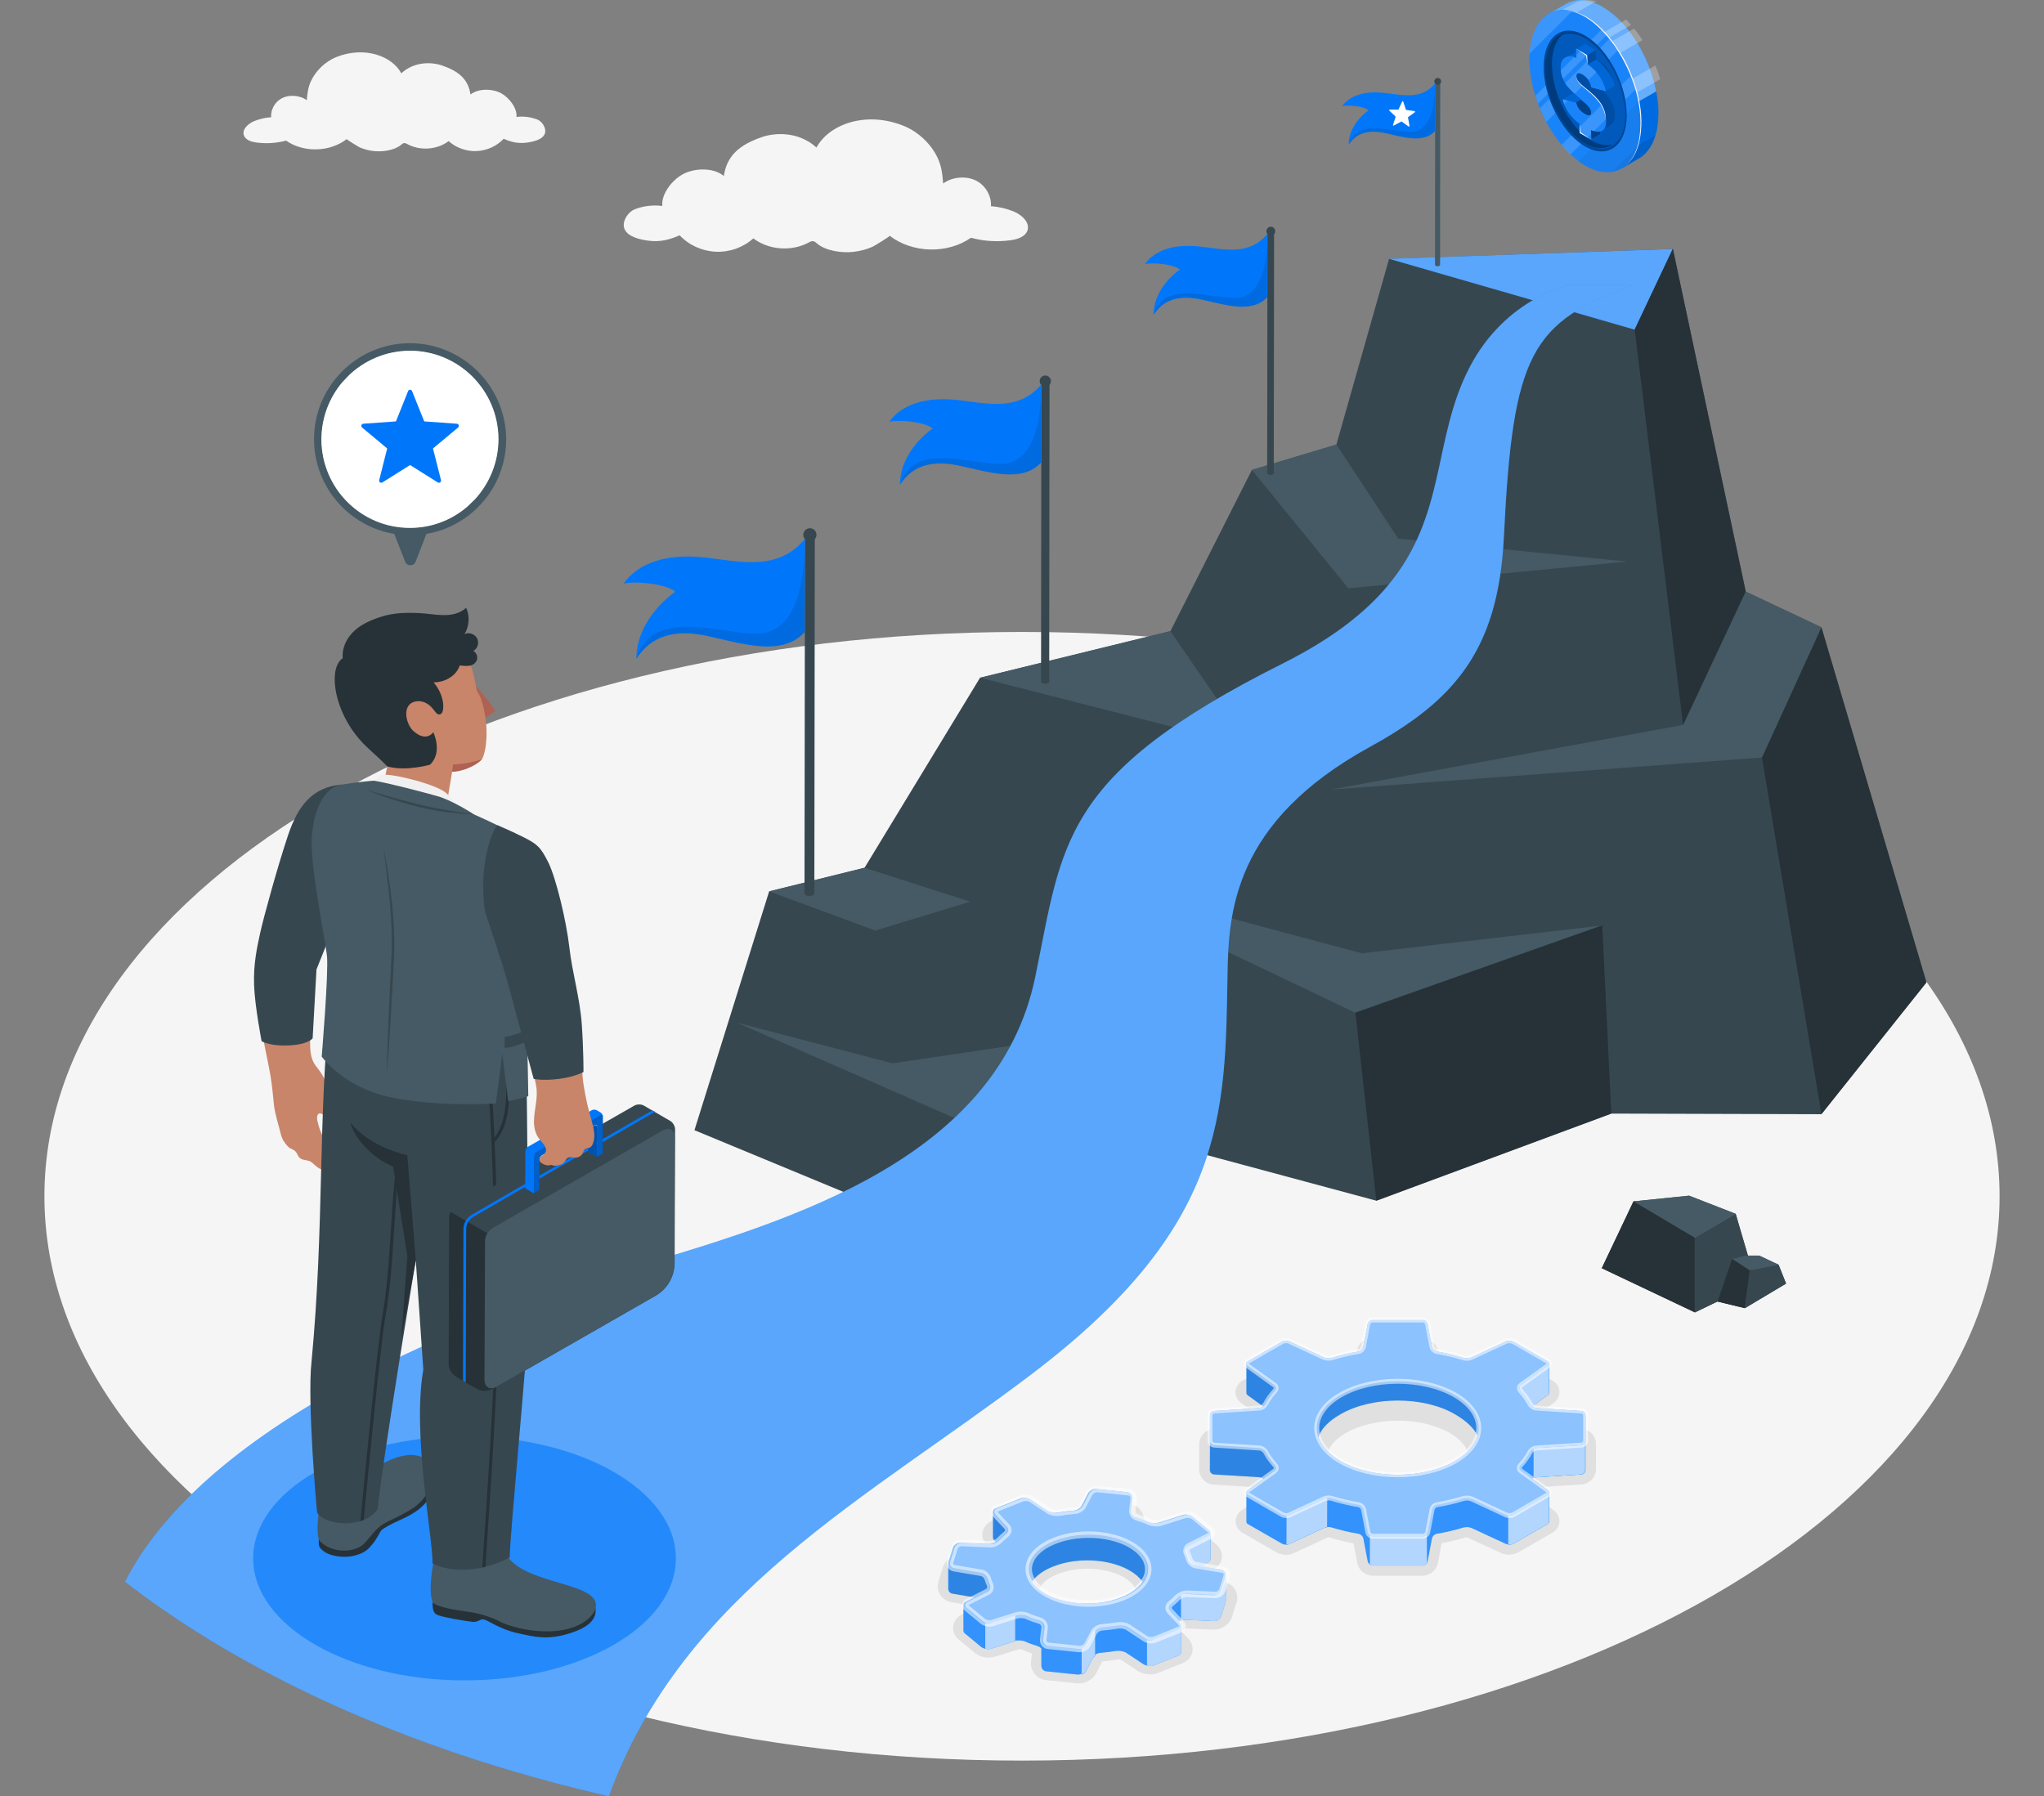 <svg xmlns="http://www.w3.org/2000/svg" xmlns:xlink="http://www.w3.org/1999/xlink" id="Calque_1" x="0px" y="0px" viewBox="0 0 132.98 116.88" style="enable-background:new 0 0 132.98 116.88;" xml:space="preserve"><rect x="0" y="0" width="132.98" height="116.88" fill="#808080" stroke="none"/><style type="text/css">	.st0{clip-path:url(#SVGID_00000032647575660327997870000005725623056968999573_);}	.st1{fill:#F5F5F5;}	.st2{fill:#37474F;}	.st3{fill:#455A64;}	.st4{fill:#263238;}	.st5{fill:#0077FA;}	.st6{opacity:0.35;fill:#FFFFFF;enable-background:new    ;}	.st7{fill:#E0E0E0;}	.st8{opacity:0.2;fill:#FFFFFF;enable-background:new    ;}	.st9{opacity:0.1;enable-background:new    ;}	.st10{opacity:0.7;fill:#FFFFFF;enable-background:new    ;}	.st11{opacity:0.55;fill:#FFFFFF;stroke:#FFFFFF;stroke-width:0.321;stroke-miterlimit:10;enable-background:new    ;}	.st12{opacity:0.55;fill:#FFFFFF;stroke:#FFFFFF;stroke-width:0.421;stroke-miterlimit:10;enable-background:new    ;}	.st13{fill:#FFFFFF;}	.st14{opacity:0.25;fill:#FFFFFF;enable-background:new    ;}	.st15{opacity:0.4;fill:#FFFFFF;enable-background:new    ;}	.st16{opacity:0.1;fill:#FFFFFF;enable-background:new    ;}	.st17{opacity:0.05;enable-background:new    ;}	.st18{opacity:0.15;fill:#FFFFFF;enable-background:new    ;}	.st19{opacity:0.4;enable-background:new    ;}	.st20{opacity:0.5;enable-background:new    ;}	.st21{opacity:0.25;enable-background:new    ;}	.st22{opacity:0.15;enable-background:new    ;}	.st23{opacity:0.45;enable-background:new    ;}	.st24{opacity:0.2;enable-background:new    ;}	.st25{opacity:0.35;enable-background:new    ;}	.st26{fill:#FAFAFA;}	.st27{opacity:0.6;fill:#0077FA;enable-background:new    ;}	.st28{fill:#C8856A;}	.st29{fill:#AF6152;}	.st30{fill:#F0F0F0;}	.st31{opacity:0.3;enable-background:new    ;}</style><g>	<defs>		<rect id="SVGID_1_" x="2.89" width="127.2" height="116.88"></rect>	</defs>	<clipPath id="SVGID_00000139261166061151093450000009922687515507291527_">		<use xlink:href="#SVGID_1_" style="overflow:visible;"></use>	</clipPath>	<g style="clip-path:url(#SVGID_00000139261166061151093450000009922687515507291527_);">		<path class="st1" d="M66.49,114.56c35.13,0,63.6-16.44,63.6-36.72c0-20.28-28.48-36.72-63.6-36.72c-35.13,0-63.6,16.44-63.6,36.72   C2.89,98.12,31.36,114.56,66.49,114.56z"></path>		<path class="st1" d="M42.1,15.65c-0.84-0.12-1.39-0.4-1.5-0.84c-0.11-0.44,0.25-1.01,0.69-1.19c0.44-0.17,1.05-0.31,1.8-0.22   c-0.08-0.77,0.63-1.68,1.33-2.06c0.7-0.39,1.96-0.48,2.67,0.11c0.21-1.38,1.09-2.05,2.48-2.53c0.76-0.27,2.34-0.42,3.55,0.68   c0.8-1.5,3.19-2.4,5.65-1.42c1,0.4,1.81,1.21,2.22,2.07c0.27,0.56,0.32,1.09,0.37,1.69c0.62-0.46,1.61-0.53,2.28-0.11   c0.54,0.34,0.87,0.97,0.83,1.59c0.51,0.03,1.01,0.15,1.48,0.34c0.53,0.22,1.08,0.72,0.89,1.25c-0.15,0.4-0.64,0.56-1.08,0.62   c-0.86,0.12-1.75,0.07-2.59-0.16c-1.53,1.07-3.81,1.01-5.29-0.13c0.04,0.03-0.99,0.66-1.1,0.71c-0.4,0.18-0.83,0.29-1.27,0.34   c-0.74,0.08-1.79-0.06-2.36-0.55c-0.08-0.07-0.17-0.15-0.28-0.15c-0.09,0-0.16,0.04-0.24,0.08c-1.11,0.61-2.61,0.51-3.62-0.26   c-0.65,0.59-1.55,0.91-2.44,0.87c-0.89-0.04-1.76-0.43-2.35-1.07C43.58,15.59,42.93,15.78,42.1,15.65L42.1,15.65z"></path>		<path class="st1" d="M34.34,9.27c0.62-0.09,1.04-0.29,1.12-0.62c0.08-0.33-0.19-0.76-0.52-0.88s-0.78-0.23-1.34-0.16   c0.06-0.57-0.47-1.25-0.99-1.54c-0.52-0.29-1.46-0.35-2,0.08c-0.15-1.03-0.81-1.53-1.85-1.89c-0.57-0.2-1.75-0.32-2.65,0.51   c-0.6-1.12-2.39-1.79-4.22-1.06c-0.75,0.3-1.35,0.91-1.65,1.55c-0.2,0.42-0.24,0.81-0.28,1.26c-0.47-0.34-1.2-0.39-1.7-0.08   c-0.41,0.25-0.65,0.72-0.62,1.19c-0.38,0.02-0.75,0.11-1.1,0.25c-0.4,0.17-0.81,0.54-0.67,0.93c0.11,0.3,0.48,0.42,0.8,0.46   c0.65,0.09,1.31,0.05,1.94-0.12c1.15,0.8,2.85,0.75,3.95-0.1c-0.03,0.02,0.74,0.49,0.82,0.53c0.3,0.13,0.62,0.22,0.95,0.25   c0.55,0.06,1.33-0.04,1.77-0.41c0.06-0.05,0.12-0.11,0.21-0.11c0.06,0,0.12,0.03,0.18,0.06c0.83,0.46,1.95,0.38,2.7-0.19   c0.48,0.44,1.16,0.68,1.82,0.65c0.67-0.03,1.31-0.32,1.76-0.8C33.22,9.23,33.71,9.37,34.34,9.27L34.34,9.27z"></path>		<path class="st2" d="M53.88,60.36l24.19,14.68l11.48,3.09l15.29-5.67l13.66,0.04l6.83-8.57l-6.83-23.1l-4.92-2.33l-4.74-22.3   l-18.47,0.65l-3.43,12.09l-5.5,1.65l-5.3,10.49L63.76,44.1L53.88,60.36z"></path>		<path class="st3" d="M104.24,60.22l-16.06,5.68L69.2,56.84l19.4,5.19L104.24,60.22z"></path>		<path class="st4" d="M89.54,78.12l-1.36-12.23l16.06-5.68l0.59,12.24L89.54,78.12z"></path>		<path class="st4" d="M114.63,49.29l3.87,23.2l6.83-8.57l-6.83-23.1L114.63,49.29z"></path>		<path class="st5" d="M90.37,16.84l15.98,4.61l2.48-5.25L90.37,16.84z"></path>		<path class="st6" d="M90.37,16.84l15.98,4.61l2.48-5.25L90.37,16.84z"></path>		<path class="st3" d="M113.57,38.49l-4.07,8.68l-22.95,4.21l28.08-2.09l3.87-8.48L113.57,38.49z"></path>		<path class="st4" d="M113.57,38.49l-4.07,8.68l-3.15-25.73l2.48-5.25L113.57,38.49z"></path>		<path class="st3" d="M63.76,44.1l12.38-3.04l5.17,7.52L63.76,44.1z"></path>		<path class="st3" d="M86.94,28.92l4.03,6.13l14.9,1.49l-18.15,1.74l-6.28-7.71L86.94,28.92z"></path>		<path class="st2" d="M45.18,73.54l17.48,7.24l15.41-5.74l-0.29-8.43l-7.81-5.52l-6.84-2.41l-6.88-2.21L50.04,58L45.18,73.54z"></path>		<path class="st3" d="M69.96,61.08l-2.81,6.76l-9.08,1.35l-10.13-2.65l15.42,6.76l11.31-2.8l3.1-3.91L69.96,61.08z"></path>		<path class="st4" d="M62.66,80.77l0.7-7.46l11.31-2.8l3.1-3.91l0.29,8.43L62.66,80.77z"></path>		<path class="st3" d="M56.24,56.46L50.04,58l6.91,2.55l6.17-1.88L56.24,56.46z"></path>		<path class="st4" d="M104.21,82.52l6.05,2.87v-4.87l-3.98-2.36L104.21,82.52z"></path>		<path class="st2" d="M112.92,78.98l-2.66,1.55v4.87l3.98-1.92L112.92,78.98z"></path>		<path class="st3" d="M106.28,78.17l3.61-0.37l3.03,1.18l-2.66,1.55L106.28,78.17z"></path>		<path class="st3" d="M112.69,81.92l1.14,0.74l1.88-0.37l-1.26-0.59h-0.86L112.69,81.92z"></path>		<path class="st2" d="M113.52,85.12l0.31-2.46l1.88-0.37l0.49,1.23L113.52,85.12z"></path>		<path class="st4" d="M112.69,81.92l-0.95,2.77l1.78,0.43l0.31-2.46L112.69,81.92z"></path>		<path class="st4" d="M104.21,82.52l6.05,2.87v-4.87l-3.98-2.36L104.21,82.52z"></path>		<path class="st2" d="M112.92,78.98l-2.66,1.55v4.87l3.98-1.92L112.92,78.98z"></path>		<path class="st3" d="M106.28,78.17l3.61-0.37l3.03,1.18l-2.66,1.55L106.28,78.17z"></path>		<path class="st3" d="M112.69,81.92l1.14,0.74l1.88-0.37l-1.26-0.59h-0.86L112.69,81.92z"></path>		<path class="st2" d="M113.52,85.12l0.31-2.46l1.88-0.37l0.49,1.23L113.52,85.12z"></path>		<path class="st4" d="M112.69,81.92l-0.95,2.77l1.78,0.43l0.31-2.46L112.69,81.92z"></path>		<path class="st5" d="M106.3,18.52c-6.69,2.45-7.88,4.43-8.46,16.44c-0.09,1.81-0.33,3.38-0.73,4.76   c-1.19,4.14-3.81,6.59-7.97,8.87c-8.92,4.89-9.22,10.8-9.28,14.88c-0.15,9.03-0.1,16.34-12.72,25.92   c-10.66,8.1-22.69,14.21-27.53,27.49c-8.94-2.05-17.32-5.16-24.56-9.34c-2.53-1.46-4.84-3.01-6.92-4.62   c5.72-11.16,24.69-17.94,33.74-20.66c9.43-2.84,23.03-6.83,25.48-18.68c1.8-8.71,1.6-13.14,16.09-20.4   c3.25-1.63,5.38-3.32,6.83-5.05c3.89-4.64,2.9-9.55,5.35-14.25c2.38-4.56,6.57-5.36,6.57-5.36H106.3z"></path>		<path class="st6" d="M106.3,18.52c-6.69,2.45-7.88,4.43-8.46,16.44c-0.09,1.81-0.33,3.38-0.73,4.76   c-1.19,4.14-3.81,6.59-7.97,8.87c-8.92,4.89-9.22,10.8-9.28,14.88c-0.15,9.03-0.1,16.34-12.72,25.92   c-10.66,8.1-22.69,14.21-27.53,27.49c-8.94-2.05-17.32-5.16-24.56-9.34c-2.53-1.46-4.84-3.01-6.92-4.62   c5.72-11.16,24.69-17.94,33.74-20.66c9.43-2.84,23.03-6.83,25.48-18.68c1.8-8.71,1.6-13.14,16.09-20.4   c3.25-1.63,5.38-3.32,6.83-5.05c3.89-4.64,2.9-9.55,5.35-14.25c2.38-4.56,6.57-5.36,6.57-5.36H106.3z"></path>		<path class="st7" d="M89.31,102.53c-0.49,0-0.92-0.36-1.01-0.84l-0.24-1.27c-0.56-0.1-1.11-0.24-1.64-0.4l-2.24,1.04   c-0.15,0.07-0.33,0.11-0.51,0.11c-0.22,0-0.44-0.06-0.62-0.16l-2.21-1.27c-0.27-0.15-0.43-0.42-0.45-0.71   c-0.02-0.29,0.13-0.57,0.38-0.75l1.35-0.97c-0.13-0.17-0.25-0.35-0.35-0.53l-2.82-0.18c-0.52-0.03-0.93-0.47-0.93-0.99v-1.64   c0-0.52,0.41-0.95,0.92-0.99l2.82-0.18c0.1-0.18,0.22-0.35,0.35-0.53l-1.35-0.97c-0.25-0.18-0.39-0.46-0.38-0.75   c0.02-0.29,0.18-0.56,0.45-0.71l2.21-1.27c0.17-0.1,0.4-0.16,0.62-0.16c0.18,0,0.36,0.04,0.51,0.11l2.25,1.03   c0.52-0.16,1.06-0.29,1.62-0.4l0.24-1.27c0.09-0.48,0.52-0.84,1.01-0.84h3.24c0.48,0,0.92,0.36,1.01,0.84l0.24,1.27   c0.56,0.1,1.11,0.24,1.64,0.4l2.24-1.04c0.15-0.07,0.33-0.11,0.51-0.11c0.22,0,0.44,0.05,0.62,0.16l2.21,1.27   c0.27,0.15,0.43,0.42,0.45,0.71c0.02,0.29-0.13,0.57-0.37,0.75l-1.35,0.97c0.13,0.17,0.25,0.35,0.35,0.53l2.82,0.18   c0.52,0.03,0.93,0.47,0.93,0.99v1.64c0,0.52-0.41,0.95-0.93,0.99l-2.82,0.18c-0.1,0.18-0.22,0.35-0.35,0.53l1.35,0.97   c0.25,0.18,0.39,0.46,0.37,0.75c-0.02,0.29-0.18,0.56-0.45,0.71l-2.21,1.27c-0.17,0.1-0.4,0.16-0.62,0.16   c-0.18,0-0.36-0.04-0.51-0.11l-2.25-1.03c-0.52,0.16-1.06,0.29-1.62,0.4l-0.24,1.27c-0.09,0.48-0.52,0.84-1.01,0.84H89.31z    M87.56,93.24c-0.76,0.44-1.2,1-1.2,1.55c0,0.55,0.44,1.11,1.2,1.55c0.89,0.51,2.09,0.8,3.38,0.8c1.29,0,2.49-0.28,3.38-0.8   c0.76-0.44,1.2-1,1.2-1.55c0-0.55-0.44-1.11-1.2-1.55c-0.89-0.51-2.09-0.8-3.38-0.8C89.65,92.45,88.45,92.73,87.56,93.24z"></path>		<path class="st5" d="M100.67,88.58l-2.21-1.27c-0.13-0.08-0.35-0.09-0.49-0.02l-2.24,1.04c-0.14,0.07-0.37,0.08-0.51,0.03   c-0.56-0.17-1.14-0.31-1.74-0.41c-0.15-0.03-0.29-0.16-0.32-0.31l-0.28-1.47c-0.03-0.15-0.17-0.27-0.33-0.27h-3.24   c-0.15,0-0.3,0.12-0.33,0.27l-0.28,1.47c-0.03,0.15-0.17,0.29-0.32,0.31c-0.6,0.1-1.18,0.24-1.74,0.41   c-0.15,0.04-0.37,0.03-0.51-0.03l-2.24-1.04c-0.14-0.07-0.36-0.05-0.49,0.02l-2.21,1.27c-0.07,0.04-0.1,0.09-0.1,0.15l0,1.91   c0,0.05,0.03,0.11,0.09,0.15l1.01,0.73c-0.08,0.06-0.17,0.1-0.25,0.1l-2.94,0.19c-0.15,0.01-0.28,0.14-0.28,0.29v1.25c0,0,0,0,0,0   l-0.01,2.3c0,0.15,0.12,0.28,0.28,0.29l2.94,0.18c0.09,0.01,0.18,0.05,0.26,0.11l-1.01,0.73c-0.06,0.04-0.09,0.1-0.09,0.15l0,1.91   c0,0.05,0.03,0.11,0.1,0.15l2.21,1.27c0.13,0.08,0.35,0.09,0.49,0.02l2.24-1.04c0.14-0.06,0.37-0.08,0.51-0.03   c0.56,0.17,1.14,0.31,1.74,0.41c0.15,0.03,0.29,0.16,0.32,0.31l0.28,1.47c0.03,0.15,0.17,0.27,0.33,0.27h3.24   c0.15,0,0.3-0.12,0.33-0.27l0.28-1.47c0.03-0.15,0.17-0.29,0.32-0.31c0.6-0.1,1.18-0.24,1.74-0.41c0.15-0.04,0.37-0.03,0.51,0.03   l2.24,1.04c0.14,0.06,0.36,0.05,0.49-0.02l2.21-1.27c0.07-0.04,0.1-0.09,0.1-0.15l0.01-1.92c0-0.05-0.03-0.1-0.09-0.15l-1.01-0.73   c0.08-0.06,0.17-0.1,0.25-0.1l2.94-0.18c0.15-0.01,0.28-0.14,0.28-0.29v-1.9c0,0,0,0,0-0.01V92.1c0-0.15-0.12-0.28-0.28-0.29   l-2.94-0.19c-0.09,0-0.18-0.05-0.26-0.11l1.01-0.73c0.06-0.04,0.09-0.09,0.09-0.15l0.01-1.91   C100.77,88.67,100.73,88.62,100.67,88.58L100.67,88.58z M85.77,93.53c0.16-0.53,0.63-1.05,1.44-1.51c2.06-1.19,5.4-1.19,7.45,0   c0.75,0.44,1.25,0.92,1.47,1.41c-0.17,0.6-0.66,1.18-1.47,1.64c-2.06,1.19-5.4,1.19-7.45,0C86.45,94.63,85.97,94.09,85.77,93.53z"></path>		<path class="st8" d="M100.67,88.58l-2.21-1.27c-0.13-0.08-0.35-0.09-0.49-0.02l-2.24,1.04c-0.14,0.07-0.37,0.08-0.51,0.03   c-0.56-0.17-1.14-0.31-1.74-0.41c-0.15-0.03-0.29-0.16-0.32-0.31l-0.28-1.47c-0.03-0.15-0.17-0.27-0.33-0.27h-3.24   c-0.15,0-0.3,0.12-0.33,0.27l-0.28,1.47c-0.03,0.15-0.17,0.29-0.32,0.31c-0.6,0.1-1.18,0.24-1.74,0.41   c-0.15,0.04-0.37,0.03-0.51-0.03l-2.24-1.04c-0.14-0.07-0.36-0.05-0.49,0.02l-2.21,1.27c-0.07,0.04-0.1,0.09-0.1,0.15l0,1.91   c0,0.05,0.03,0.11,0.09,0.15l1.01,0.73c-0.08,0.06-0.17,0.1-0.25,0.1l-2.94,0.19c-0.15,0.01-0.28,0.14-0.28,0.29v1.25c0,0,0,0,0,0   l-0.01,2.3c0,0.15,0.12,0.28,0.28,0.29l2.94,0.18c0.09,0.01,0.18,0.05,0.26,0.11l-1.01,0.73c-0.06,0.04-0.09,0.1-0.09,0.15l0,1.91   c0,0.05,0.03,0.11,0.1,0.15l2.21,1.27c0.13,0.08,0.35,0.09,0.49,0.02l2.24-1.04c0.14-0.06,0.37-0.08,0.51-0.03   c0.56,0.17,1.14,0.31,1.74,0.41c0.15,0.03,0.29,0.16,0.32,0.31l0.28,1.47c0.03,0.15,0.17,0.27,0.33,0.27h3.24   c0.15,0,0.3-0.12,0.33-0.27l0.28-1.47c0.03-0.15,0.17-0.29,0.32-0.31c0.6-0.1,1.18-0.24,1.74-0.41c0.15-0.04,0.37-0.03,0.51,0.03   l2.24,1.04c0.14,0.06,0.36,0.05,0.49-0.02l2.21-1.27c0.07-0.04,0.1-0.09,0.1-0.15l0.01-1.92c0-0.05-0.03-0.1-0.09-0.15l-1.01-0.73   c0.08-0.06,0.17-0.1,0.25-0.1l2.94-0.18c0.15-0.01,0.28-0.14,0.28-0.29v-1.9c0,0,0,0,0-0.01V92.1c0-0.15-0.12-0.28-0.28-0.29   l-2.94-0.19c-0.09,0-0.18-0.05-0.26-0.11l1.01-0.73c0.06-0.04,0.09-0.09,0.09-0.15l0.01-1.91   C100.77,88.67,100.73,88.62,100.67,88.58L100.67,88.58z M85.77,93.53c0.16-0.53,0.63-1.05,1.44-1.51c2.06-1.19,5.4-1.19,7.45,0   c0.75,0.44,1.25,0.92,1.47,1.41c-0.17,0.6-0.66,1.18-1.47,1.64c-2.06,1.19-5.4,1.19-7.45,0C86.45,94.63,85.97,94.09,85.77,93.53z"></path>		<path class="st9" d="M82.35,94.48c-0.07-0.14-0.24-0.26-0.4-0.27l-2.94-0.18c-0.15-0.01-0.27-0.14-0.27-0.29v-0.39l0,2.3   c0,0.15,0.12,0.28,0.28,0.29l2.94,0.18c0.09,0.01,0.18,0.05,0.26,0.11l0.74-0.53c0.12-0.09,0.14-0.25,0.03-0.36   C82.72,95.06,82.51,94.78,82.35,94.48L82.35,94.48z M81.1,90.64c0,0.05,0.03,0.1,0.09,0.15l1.01,0.73   c0.06-0.04,0.11-0.1,0.15-0.16c0.16-0.3,0.37-0.58,0.62-0.87c0.1-0.11,0.09-0.27-0.03-0.36l-1.75-1.26   c-0.05-0.04-0.08-0.08-0.09-0.13L81.1,90.64L81.1,90.64z"></path>		<path class="st9" d="M94.66,90.77c-2.06-1.19-5.4-1.19-7.45,0c-1.3,0.75-1.78,1.8-1.44,2.77c0.16-0.53,0.63-1.05,1.44-1.51   c2.06-1.19,5.4-1.19,7.45,0c0.75,0.43,1.25,0.91,1.47,1.4C96.41,92.49,95.92,91.49,94.66,90.77L94.66,90.77z"></path>		<path class="st5" d="M103.13,93.78c-0.02,0.13-0.13,0.24-0.27,0.26l-2.94,0.18c-0.05,0-0.1,0.02-0.15,0.04v1.91   c0.04-0.02,0.09-0.04,0.14-0.04l2.94-0.19c0.15-0.01,0.28-0.14,0.28-0.29L103.13,93.78L103.13,93.78z M100.77,88.72   c0,0.02,0,0.04-0.01,0.06c-0.01,0.02-0.02,0.04-0.04,0.06c-0.01,0.01-0.02,0.02-0.04,0.03l-1.75,1.26   c-0.02,0.01-0.03,0.02-0.04,0.04c-0.03,0.03-0.05,0.07-0.05,0.11c-0.01,0.03-0.01,0.05,0,0.07c0,0.01,0.01,0.03,0.01,0.04   c0.01,0.04,0.03,0.07,0.06,0.1c0.01,0.01,0.02,0.03,0.03,0.04c0.24,0.27,0.44,0.55,0.59,0.83c0.03,0.06,0.08,0.11,0.14,0.16   l1.01-0.73c0.06-0.04,0.09-0.1,0.09-0.15L100.77,88.72L100.77,88.72z M100.77,97.13c-0.01,0.05-0.04,0.1-0.1,0.14l-2.21,1.27   c-0.09,0.05-0.22,0.07-0.34,0.06v1.91c0.12,0.01,0.25-0.01,0.34-0.06l2.21-1.27c0.07-0.04,0.1-0.09,0.1-0.15L100.77,97.13   L100.77,97.13z M86.35,97.47c-0.08,0.01-0.16,0.03-0.22,0.05l-2.23,1.04c-0.06,0.03-0.13,0.04-0.2,0.04l-0.01,1.91   c0.07,0,0.14-0.01,0.2-0.04l2.23-1.04c0.06-0.03,0.14-0.04,0.22-0.05L86.35,97.47L86.35,97.47z M92.83,99.81   c-0.06,0.09-0.16,0.15-0.27,0.15h-3.24c-0.07,0-0.14-0.03-0.2-0.07v1.91c0.05,0.04,0.12,0.07,0.2,0.07h3.24   c0.11,0,0.22-0.07,0.28-0.16L92.83,99.81L92.83,99.81z"></path>		<path class="st10" d="M103.13,93.78c-0.02,0.13-0.13,0.24-0.27,0.26l-2.94,0.18c-0.05,0-0.1,0.02-0.15,0.04v1.91   c0.04-0.02,0.09-0.04,0.14-0.04l2.94-0.19c0.15-0.01,0.28-0.14,0.28-0.29L103.13,93.78L103.13,93.78z M100.77,88.72   c0,0.02,0,0.04-0.01,0.06c-0.01,0.02-0.02,0.04-0.04,0.06c-0.01,0.01-0.02,0.02-0.04,0.03l-1.75,1.26   c-0.02,0.01-0.03,0.02-0.04,0.04c-0.03,0.03-0.05,0.07-0.05,0.11c-0.01,0.03-0.01,0.05,0,0.07c0,0.01,0.01,0.03,0.01,0.04   c0.01,0.04,0.03,0.07,0.06,0.1c0.01,0.01,0.02,0.03,0.03,0.04c0.24,0.27,0.44,0.55,0.59,0.83c0.03,0.06,0.08,0.11,0.14,0.16   l1.01-0.73c0.06-0.04,0.09-0.1,0.09-0.15L100.77,88.72L100.77,88.72z M100.77,97.13c-0.01,0.05-0.04,0.1-0.1,0.14l-2.21,1.27   c-0.09,0.05-0.22,0.07-0.34,0.06v1.91c0.12,0.01,0.25-0.01,0.34-0.06l2.21-1.27c0.07-0.04,0.1-0.09,0.1-0.15L100.77,97.13   L100.77,97.13z M86.35,97.47c-0.08,0.01-0.16,0.03-0.22,0.05l-2.23,1.04c-0.06,0.03-0.13,0.04-0.2,0.04l-0.01,1.91   c0.07,0,0.14-0.01,0.2-0.04l2.23-1.04c0.06-0.03,0.14-0.04,0.22-0.05L86.35,97.47L86.35,97.47z M92.83,99.81   c-0.06,0.09-0.16,0.15-0.27,0.15h-3.24c-0.07,0-0.14-0.03-0.2-0.07v1.91c0.05,0.04,0.12,0.07,0.2,0.07h3.24   c0.11,0,0.22-0.07,0.28-0.16L92.83,99.81L92.83,99.81z"></path>		<path class="st5" d="M97.97,87.28l-2.24,1.04c-0.14,0.07-0.37,0.08-0.51,0.03c-0.56-0.17-1.14-0.31-1.74-0.41   c-0.15-0.03-0.29-0.16-0.32-0.31l-0.28-1.47c-0.03-0.15-0.17-0.27-0.33-0.27h-3.24c-0.15,0-0.3,0.12-0.33,0.27l-0.28,1.47   c-0.03,0.15-0.17,0.29-0.32,0.31c-0.6,0.1-1.18,0.24-1.74,0.41c-0.15,0.04-0.37,0.03-0.51-0.03l-2.24-1.04   c-0.14-0.07-0.36-0.05-0.49,0.02l-2.21,1.27c-0.13,0.08-0.14,0.21-0.02,0.3l1.75,1.26c0.12,0.09,0.14,0.25,0.03,0.36   c-0.26,0.28-0.46,0.57-0.62,0.87c-0.07,0.13-0.24,0.26-0.4,0.26L79,91.81c-0.15,0.01-0.28,0.14-0.28,0.29v1.64   c0,0.15,0.12,0.28,0.28,0.29l2.94,0.19c0.15,0.01,0.33,0.13,0.4,0.26c0.16,0.3,0.37,0.59,0.62,0.87c0.1,0.11,0.09,0.27-0.03,0.36   l-1.75,1.26c-0.12,0.09-0.12,0.22,0.02,0.3l2.21,1.28c0.13,0.08,0.35,0.09,0.49,0.02l2.24-1.04c0.14-0.07,0.37-0.08,0.51-0.03   c0.56,0.17,1.14,0.31,1.74,0.41c0.15,0.03,0.29,0.16,0.32,0.31l0.28,1.47c0.03,0.15,0.17,0.27,0.33,0.27h3.24   c0.15,0,0.3-0.12,0.33-0.27l0.28-1.47c0.03-0.15,0.17-0.29,0.32-0.31c0.6-0.1,1.18-0.24,1.74-0.41c0.15-0.04,0.37-0.03,0.51,0.03   l2.24,1.04c0.14,0.07,0.36,0.06,0.49-0.02l2.21-1.28c0.13-0.08,0.14-0.21,0.02-0.3l-1.75-1.26c-0.12-0.09-0.14-0.25-0.03-0.36   c0.26-0.28,0.46-0.57,0.62-0.87c0.07-0.13,0.24-0.25,0.4-0.26l2.94-0.19c0.15-0.01,0.28-0.14,0.28-0.29V92.1   c0-0.15-0.12-0.28-0.28-0.29l-2.94-0.19c-0.15-0.01-0.33-0.13-0.4-0.26c-0.16-0.3-0.37-0.59-0.62-0.87   c-0.1-0.11-0.09-0.27,0.03-0.36l1.75-1.26c0.12-0.09,0.12-0.22-0.02-0.3l-2.21-1.27C98.33,87.23,98.11,87.22,97.97,87.28   L97.97,87.28z M94.66,90.77c2.06,1.19,2.06,3.11,0,4.3c-2.06,1.19-5.4,1.19-7.45,0c-2.06-1.19-2.06-3.11,0-4.3   C89.27,89.58,92.6,89.58,94.66,90.77z"></path>		<path class="st11" d="M97.97,87.28l-2.24,1.04c-0.14,0.07-0.37,0.08-0.51,0.03c-0.56-0.17-1.14-0.31-1.74-0.41   c-0.15-0.03-0.29-0.16-0.32-0.31l-0.28-1.47c-0.03-0.15-0.17-0.27-0.33-0.27h-3.24c-0.15,0-0.3,0.12-0.33,0.27l-0.28,1.47   c-0.03,0.15-0.17,0.29-0.32,0.31c-0.6,0.1-1.18,0.24-1.74,0.41c-0.15,0.04-0.37,0.03-0.51-0.03l-2.24-1.04   c-0.14-0.07-0.36-0.05-0.49,0.02l-2.21,1.27c-0.13,0.08-0.14,0.21-0.02,0.3l1.75,1.26c0.12,0.09,0.14,0.25,0.03,0.36   c-0.26,0.28-0.46,0.57-0.62,0.87c-0.07,0.13-0.24,0.26-0.4,0.26L79,91.81c-0.15,0.01-0.28,0.14-0.28,0.29v1.64   c0,0.15,0.12,0.28,0.28,0.29l2.94,0.19c0.15,0.01,0.33,0.13,0.4,0.26c0.16,0.3,0.37,0.59,0.62,0.87c0.1,0.11,0.09,0.27-0.03,0.36   l-1.75,1.26c-0.12,0.09-0.12,0.22,0.02,0.3l2.21,1.28c0.13,0.08,0.35,0.09,0.49,0.02l2.24-1.04c0.14-0.07,0.37-0.08,0.51-0.03   c0.56,0.17,1.14,0.31,1.74,0.41c0.15,0.03,0.29,0.16,0.32,0.31l0.28,1.47c0.03,0.15,0.17,0.27,0.33,0.27h3.24   c0.15,0,0.3-0.12,0.33-0.27l0.28-1.47c0.03-0.15,0.17-0.29,0.32-0.31c0.6-0.1,1.18-0.24,1.74-0.41c0.15-0.04,0.37-0.03,0.51,0.03   l2.24,1.04c0.14,0.07,0.36,0.06,0.49-0.02l2.21-1.28c0.13-0.08,0.14-0.21,0.02-0.3l-1.75-1.26c-0.12-0.09-0.14-0.25-0.03-0.36   c0.26-0.28,0.46-0.57,0.62-0.87c0.07-0.13,0.24-0.25,0.4-0.26l2.94-0.19c0.15-0.01,0.28-0.14,0.28-0.29V92.1   c0-0.15-0.12-0.28-0.28-0.29l-2.94-0.19c-0.15-0.01-0.33-0.13-0.4-0.26c-0.16-0.3-0.37-0.59-0.62-0.87   c-0.1-0.11-0.09-0.27,0.03-0.36l1.75-1.26c0.12-0.09,0.12-0.22-0.02-0.3l-2.21-1.27C98.33,87.23,98.11,87.22,97.97,87.28   L97.97,87.28z M94.66,90.77c2.06,1.19,2.06,3.11,0,4.3c-2.06,1.19-5.4,1.19-7.45,0c-2.06-1.19-2.06-3.11,0-4.3   C89.27,89.58,92.6,89.58,94.66,90.77z"></path>		<path class="st7" d="M70.12,109.54l-2.07-0.22c-0.29-0.03-0.56-0.17-0.74-0.41c-0.18-0.23-0.27-0.52-0.23-0.81l0.06-0.51   c-0.24-0.08-0.47-0.17-0.68-0.26c-0.02,0-0.07-0.02-0.16-0.02l-1.58,0.49c-0.12,0.04-0.25,0.06-0.39,0.06   c-0.34,0-0.68-0.12-0.92-0.32l-1.04-0.86c-0.27-0.22-0.4-0.54-0.36-0.86c0.04-0.32,0.24-0.6,0.55-0.76l0.98-0.49   c-0.01-0.01-0.01-0.03-0.01-0.04l-1.64-0.28c-0.3-0.05-0.57-0.23-0.73-0.49c-0.16-0.26-0.2-0.57-0.1-0.87l0.28-0.9   c0.15-0.49,0.64-0.85,1.2-0.85l1.83,0.08c0.02-0.01,0.07-0.03,0.08-0.04c0.06-0.06,0.12-0.12,0.18-0.17l-0.44-0.46   c-0.23-0.25-0.33-0.57-0.26-0.89c0.07-0.31,0.29-0.57,0.61-0.7l1.63-0.65c0.16-0.06,0.33-0.09,0.51-0.09   c0.3,0,0.58,0.08,0.81,0.23l1.08,0.72c0.02,0.01,0.09,0.03,0.14,0.03c0.36-0.06,0.74-0.11,1.08-0.14l0.38-0.74   c0.21-0.41,0.67-0.69,1.14-0.69h0.08l2.07,0.22c0.29,0.03,0.56,0.17,0.74,0.41c0.18,0.23,0.27,0.52,0.23,0.81l-0.06,0.52   c0.24,0.08,0.47,0.17,0.68,0.26c0.02,0.01,0.07,0.02,0.16,0.02l1.58-0.49c0.12-0.04,0.26-0.06,0.39-0.06   c0.34,0,0.68,0.12,0.92,0.32l1.04,0.86c0.26,0.22,0.4,0.54,0.36,0.86c-0.04,0.32-0.24,0.6-0.55,0.76l-0.98,0.49   c0.01,0.01,0.01,0.03,0.01,0.04l1.64,0.28c0.3,0.05,0.57,0.23,0.72,0.49c0.16,0.26,0.2,0.57,0.1,0.87l-0.28,0.9   c-0.15,0.49-0.64,0.85-1.2,0.85l-1.83-0.08c-0.02,0.01-0.07,0.03-0.08,0.03c-0.06,0.06-0.12,0.12-0.18,0.17l0.44,0.46   c0.23,0.25,0.33,0.57,0.26,0.89c-0.07,0.31-0.29,0.57-0.61,0.7l-1.63,0.65c-0.16,0.06-0.33,0.09-0.51,0.09   c-0.3,0-0.58-0.08-0.81-0.23l-1.08-0.72c-0.02-0.01-0.09-0.03-0.14-0.03c-0.36,0.06-0.74,0.11-1.08,0.14l-0.38,0.74   c-0.21,0.41-0.67,0.69-1.14,0.69L70.12,109.54L70.12,109.54z M68.8,102.43c-0.68,0.27-1.14,0.68-1.2,1.07   c-0.05,0.33,0.2,0.62,0.42,0.8c0.59,0.49,1.63,0.79,2.72,0.79c0.7,0,1.37-0.12,1.94-0.35c0.68-0.27,1.14-0.68,1.2-1.07   c0.05-0.33-0.2-0.62-0.42-0.8c-0.59-0.49-1.63-0.8-2.73-0.8C70.03,102.08,69.37,102.2,68.8,102.43L68.8,102.43z"></path>		<path class="st5" d="M73.88,98.72c-0.19-0.06-0.33-0.26-0.3-0.46l0.09-0.77c0.02-0.2-0.12-0.38-0.32-0.4l-2.03-0.21   c-0.2-0.02-0.43,0.11-0.53,0.28l-0.41,0.79c-0.09,0.18-0.33,0.33-0.53,0.34c-0.35,0.03-0.71,0.07-1.05,0.13   c-0.2,0.03-0.49-0.02-0.66-0.13l-1.1-0.73c-0.17-0.11-0.45-0.14-0.64-0.06l-1.63,0.65c-0.11,0.04-0.16,0.12-0.17,0.21v0.02v1.66   c0,0.06,0.03,0.13,0.08,0.18l0.09,0.1c-0.14,0.09-0.31,0.15-0.45,0.14l-1.86-0.08c-0.2-0.01-0.41,0.14-0.47,0.33l-0.28,0.9   c-0.01,0.04-0.01,0.08-0.01,0.11h-0.01v1.68c0.01,0.14,0.11,0.27,0.26,0.29l1.44,0.25l-0.56,0.28c-0.1,0.05-0.15,0.12-0.15,0.2   v1.68c0,0.06,0.03,0.13,0.1,0.19l1.04,0.86c0.15,0.13,0.43,0.18,0.62,0.12l1.58-0.5c0.19-0.06,0.49-0.04,0.67,0.04   c0.27,0.12,0.55,0.22,0.85,0.31c0.08,0.03,0.15,0.08,0.21,0.15v1.13c0,0.18,0.14,0.33,0.32,0.35l2.03,0.21   c0.2,0.02,0.43-0.11,0.53-0.28l0.41-0.79c0.09-0.18,0.33-0.33,0.53-0.34c0.35-0.03,0.71-0.07,1.05-0.13   c0.2-0.03,0.49,0.02,0.66,0.13l1.1,0.73c0.17,0.11,0.45,0.14,0.64,0.07l1.63-0.65c0.11-0.04,0.17-0.13,0.17-0.22v-1.68   c0-0.06-0.03-0.12-0.08-0.18l-0.09-0.1c0.14-0.09,0.31-0.15,0.45-0.14l1.86,0.08c0.2,0.01,0.41-0.14,0.47-0.33l0.28-0.9   c0.01-0.03,0.01-0.07,0.02-0.1v-1.67h-0.01c0-0.15-0.09-0.28-0.26-0.31l-1.44-0.25l0.56-0.28c0.1-0.05,0.15-0.13,0.15-0.21v-1.67   c0-0.07-0.03-0.14-0.1-0.19l-1.04-0.86c-0.15-0.13-0.43-0.18-0.62-0.12l-1.58,0.5c-0.19,0.06-0.49,0.04-0.67-0.04   C74.46,98.91,74.18,98.81,73.88,98.72z M67.13,102.93c0.27-0.39,0.74-0.75,1.39-1c1.76-0.71,4.19-0.45,5.41,0.56   c0.17,0.15,0.31,0.29,0.41,0.44c-0.27,0.4-0.74,0.75-1.39,1.01c-1.76,0.71-4.19,0.45-5.41-0.56   C67.38,103.23,67.24,103.09,67.13,102.93z"></path>		<path class="st8" d="M73.88,98.72c-0.19-0.06-0.33-0.26-0.3-0.46l0.09-0.77c0.02-0.2-0.12-0.38-0.32-0.4l-2.03-0.21   c-0.2-0.02-0.43,0.11-0.53,0.28l-0.41,0.79c-0.09,0.18-0.33,0.33-0.53,0.34c-0.35,0.03-0.71,0.07-1.05,0.13   c-0.2,0.03-0.49-0.02-0.66-0.13l-1.1-0.73c-0.17-0.11-0.45-0.14-0.64-0.06l-1.63,0.65c-0.11,0.04-0.16,0.12-0.17,0.21v0.02v1.66   c0,0.06,0.03,0.13,0.08,0.18l0.09,0.1c-0.14,0.09-0.31,0.15-0.45,0.14l-1.86-0.08c-0.2-0.01-0.41,0.14-0.47,0.33l-0.28,0.9   c-0.01,0.04-0.01,0.08-0.01,0.11h-0.01v1.68c0.01,0.14,0.11,0.27,0.26,0.29l1.44,0.25l-0.56,0.28c-0.1,0.05-0.15,0.12-0.15,0.2   v1.68c0,0.06,0.03,0.13,0.1,0.19l1.04,0.86c0.15,0.13,0.43,0.18,0.62,0.12l1.58-0.5c0.19-0.06,0.49-0.04,0.67,0.04   c0.27,0.12,0.55,0.22,0.85,0.31c0.08,0.03,0.15,0.08,0.21,0.15v1.13c0,0.18,0.14,0.33,0.32,0.35l2.03,0.21   c0.2,0.02,0.43-0.11,0.53-0.28l0.41-0.79c0.09-0.18,0.33-0.33,0.53-0.34c0.35-0.03,0.71-0.07,1.05-0.13   c0.2-0.03,0.49,0.02,0.66,0.13l1.1,0.73c0.17,0.11,0.45,0.14,0.64,0.07l1.63-0.65c0.11-0.04,0.17-0.13,0.17-0.22v-1.68   c0-0.06-0.03-0.12-0.08-0.18l-0.09-0.1c0.14-0.09,0.31-0.15,0.45-0.14l1.86,0.08c0.2,0.01,0.41-0.14,0.47-0.33l0.28-0.9   c0.01-0.03,0.01-0.07,0.02-0.1v-1.67h-0.01c0-0.15-0.09-0.28-0.26-0.31l-1.44-0.25l0.56-0.28c0.1-0.05,0.15-0.13,0.15-0.21v-1.67   c0-0.07-0.03-0.14-0.1-0.19l-1.04-0.86c-0.15-0.13-0.43-0.18-0.62-0.12l-1.58,0.5c-0.19,0.06-0.49,0.04-0.67-0.04   C74.46,98.91,74.18,98.81,73.88,98.72z M67.13,102.93c0.27-0.39,0.74-0.75,1.39-1c1.76-0.71,4.19-0.45,5.41,0.56   c0.17,0.15,0.31,0.29,0.41,0.44c-0.27,0.4-0.74,0.75-1.39,1.01c-1.76,0.71-4.19,0.45-5.41-0.56   C67.38,103.23,67.24,103.09,67.13,102.93z"></path>		<path class="st9" d="M64.19,102.74c-0.06-0.19-0.24-0.38-0.43-0.41l-1.77-0.3c-0.15-0.03-0.25-0.14-0.26-0.28v1.66   c0.01,0.14,0.1,0.27,0.26,0.29l1.44,0.25l0.74-0.37c0.18-0.09,0.23-0.3,0.15-0.48C64.27,102.98,64.23,102.86,64.19,102.74z    M64.63,100.04c0,0.06,0.02,0.13,0.08,0.19l0.1,0.1c0.06-0.03,0.11-0.08,0.15-0.12c0.13-0.14,0.28-0.27,0.44-0.4   c0.16-0.12,0.18-0.33,0.04-0.48l-0.74-0.79c-0.05-0.06-0.08-0.12-0.08-0.18L64.63,100.04L64.63,100.04z"></path>		<path class="st9" d="M68.52,100.25c-1.52,0.61-2.06,1.73-1.39,2.68c0.27-0.4,0.74-0.75,1.39-1.01c1.76-0.7,4.19-0.45,5.41,0.56   c0.17,0.15,0.31,0.29,0.41,0.44c0.47-0.67,0.36-1.47-0.41-2.11C72.71,99.8,70.29,99.55,68.52,100.25z"></path>		<path class="st5" d="M71.25,106.05c-0.07,0.06-0.13,0.12-0.17,0.2l-0.41,0.79c-0.06,0.11-0.17,0.2-0.3,0.25v1.68   c0.13-0.05,0.24-0.14,0.3-0.25l0.41-0.79c0.03-0.07,0.1-0.14,0.17-0.19L71.25,106.05L71.25,106.05z M76.85,105.82   c0,0.09-0.06,0.17-0.17,0.22l-1.63,0.65c-0.12,0.05-0.28,0.05-0.43,0.02v1.68c0.15,0.03,0.3,0.03,0.43-0.02l1.63-0.65   c0.11-0.04,0.17-0.13,0.17-0.22V105.82z M66.05,105.12l-1.56,0.49c-0.11,0.04-0.26,0.03-0.39-0.01v1.67   c0.13,0.04,0.28,0.05,0.39,0.01l1.56-0.49L66.05,105.12L66.05,105.12z M79.75,102.47c0,0.03-0.01,0.07-0.02,0.1l-0.28,0.9   c-0.06,0.19-0.27,0.34-0.47,0.33l-1.86-0.08c-0.09,0-0.19,0.02-0.29,0.06v1.68c0.1-0.04,0.2-0.06,0.29-0.06l1.86,0.08   c0.2,0.01,0.41-0.14,0.47-0.33l0.28-0.9c0.01-0.03,0.02-0.07,0.02-0.1L79.75,102.47L79.75,102.47z M78.76,99.76   c0,0.02-0.01,0.04-0.01,0.06c-0.01,0.03-0.03,0.06-0.06,0.09c-0.02,0.02-0.05,0.04-0.08,0.06l-1.31,0.66   c-0.03,0.02-0.06,0.03-0.08,0.06c-0.04,0.04-0.07,0.08-0.09,0.14c-0.01,0.04-0.02,0.08-0.02,0.13c0,0.02,0,0.04,0.01,0.07   c0.01,0.03,0.02,0.06,0.03,0.09c0.05,0.12,0.1,0.23,0.13,0.35c0.06,0.19,0.24,0.38,0.43,0.42l0.33,0.05l0.56-0.28   c0.1-0.05,0.15-0.13,0.15-0.21L78.76,99.76L78.76,99.76z"></path>		<path class="st10" d="M71.25,106.04c-0.07,0.06-0.13,0.12-0.17,0.2l-0.41,0.79c-0.06,0.11-0.17,0.2-0.3,0.25v1.68   c0.13-0.05,0.24-0.14,0.3-0.25l0.41-0.79c0.03-0.07,0.1-0.14,0.17-0.19L71.25,106.04L71.25,106.04z M76.85,105.82   c0,0.09-0.06,0.17-0.17,0.22l-1.63,0.65c-0.12,0.05-0.28,0.05-0.43,0.02v1.68c0.15,0.03,0.3,0.03,0.43-0.02l1.63-0.65   c0.11-0.04,0.17-0.13,0.17-0.22V105.82z M66.05,105.12l-1.56,0.49c-0.11,0.04-0.26,0.03-0.39-0.01v1.67   c0.13,0.04,0.28,0.05,0.39,0.01l1.56-0.49L66.05,105.12L66.05,105.12z M79.75,102.47c0,0.03-0.01,0.07-0.02,0.1l-0.28,0.9   c-0.06,0.19-0.27,0.34-0.47,0.33l-1.86-0.08c-0.09,0-0.19,0.02-0.29,0.06v1.68c0.1-0.04,0.2-0.06,0.29-0.06l1.86,0.08   c0.2,0.01,0.41-0.14,0.47-0.33l0.28-0.9c0.01-0.03,0.02-0.07,0.02-0.1L79.75,102.47L79.75,102.47z M78.76,99.76   c0,0.02-0.01,0.04-0.01,0.06c-0.01,0.03-0.03,0.06-0.06,0.09c-0.02,0.02-0.05,0.04-0.08,0.06l-1.31,0.66   c-0.03,0.02-0.06,0.03-0.08,0.06c-0.04,0.04-0.07,0.08-0.09,0.14c-0.01,0.04-0.02,0.08-0.02,0.13c0,0.02,0,0.04,0.01,0.07   c0.01,0.03,0.02,0.06,0.03,0.09c0.05,0.12,0.1,0.23,0.13,0.35c0.06,0.19,0.24,0.38,0.43,0.42l0.33,0.05l0.56-0.28   c0.1-0.05,0.15-0.13,0.15-0.21L78.76,99.76L78.76,99.76z"></path>		<path class="st5" d="M76.99,98.58l-1.58,0.5c-0.19,0.06-0.49,0.04-0.67-0.04c-0.27-0.12-0.55-0.22-0.85-0.31   c-0.19-0.06-0.33-0.26-0.3-0.46l0.09-0.77c0.02-0.2-0.12-0.38-0.32-0.4l-2.03-0.21c-0.2-0.02-0.43,0.11-0.53,0.28l-0.41,0.79   c-0.09,0.18-0.33,0.33-0.53,0.34c-0.35,0.03-0.71,0.07-1.05,0.13c-0.2,0.03-0.49-0.02-0.66-0.13l-1.1-0.73   c-0.17-0.11-0.45-0.14-0.64-0.07l-1.63,0.65c-0.18,0.08-0.22,0.25-0.09,0.4l0.74,0.79c0.14,0.15,0.11,0.35-0.04,0.48   c-0.16,0.13-0.31,0.26-0.44,0.4c-0.14,0.14-0.4,0.27-0.6,0.26l-1.86-0.08c-0.2-0.01-0.41,0.14-0.47,0.33l-0.28,0.9   c-0.06,0.19,0.05,0.37,0.25,0.41l1.77,0.3c0.2,0.03,0.37,0.22,0.43,0.41c0.03,0.12,0.08,0.23,0.13,0.35   c0.08,0.18,0.03,0.39-0.15,0.48l-1.31,0.66c-0.18,0.09-0.2,0.27-0.04,0.39l1.04,0.86c0.15,0.13,0.43,0.18,0.62,0.12l1.58-0.5   c0.19-0.06,0.49-0.04,0.67,0.04c0.27,0.12,0.55,0.22,0.85,0.31c0.19,0.06,0.33,0.26,0.3,0.46l-0.09,0.77   c-0.02,0.2,0.12,0.38,0.32,0.4l2.03,0.21c0.2,0.02,0.43-0.11,0.53-0.28l0.41-0.79c0.09-0.18,0.33-0.33,0.53-0.34   c0.35-0.03,0.71-0.07,1.05-0.13c0.2-0.03,0.49,0.02,0.66,0.13l1.1,0.73c0.17,0.11,0.45,0.14,0.64,0.06l1.63-0.65   c0.18-0.08,0.22-0.25,0.09-0.4l-0.74-0.79c-0.14-0.15-0.11-0.35,0.04-0.48c0.16-0.13,0.31-0.26,0.44-0.4   c0.14-0.14,0.4-0.26,0.6-0.26l1.86,0.08c0.2,0.01,0.41-0.14,0.47-0.33l0.28-0.9c0.06-0.19-0.05-0.37-0.25-0.41l-1.77-0.3   c-0.2-0.03-0.37-0.22-0.43-0.41c-0.03-0.12-0.08-0.23-0.13-0.35c-0.08-0.18-0.03-0.39,0.15-0.48l1.31-0.66   c0.18-0.09,0.2-0.27,0.04-0.39l-1.04-0.86C77.46,98.58,77.18,98.52,76.99,98.58z M73.93,100.82c1.22,1.02,0.79,2.42-0.98,3.12   c-1.76,0.71-4.19,0.45-5.41-0.56c-1.22-1.02-0.79-2.42,0.98-3.12C70.28,99.55,72.71,99.8,73.93,100.82z"></path>		<path class="st12" d="M77.07,98.58l-1.58,0.5c-0.19,0.06-0.49,0.04-0.67-0.04c-0.27-0.12-0.55-0.22-0.85-0.31   c-0.19-0.06-0.33-0.26-0.3-0.46l0.09-0.77c0.02-0.2-0.12-0.38-0.32-0.4l-2.03-0.21c-0.2-0.02-0.43,0.11-0.53,0.28l-0.41,0.79   c-0.09,0.18-0.33,0.33-0.53,0.34c-0.35,0.03-0.71,0.07-1.05,0.13c-0.2,0.03-0.49-0.02-0.66-0.13l-1.1-0.73   c-0.17-0.11-0.45-0.14-0.64-0.07l-1.63,0.65c-0.18,0.08-0.22,0.25-0.09,0.4l0.74,0.79c0.14,0.15,0.11,0.35-0.04,0.48   c-0.16,0.13-0.31,0.26-0.44,0.4c-0.14,0.14-0.4,0.27-0.6,0.26l-1.86-0.08c-0.2-0.01-0.41,0.14-0.47,0.33l-0.28,0.9   c-0.06,0.19,0.05,0.37,0.25,0.41l1.77,0.3c0.2,0.03,0.37,0.22,0.43,0.41c0.03,0.12,0.08,0.23,0.13,0.35   c0.08,0.18,0.03,0.39-0.15,0.48l-1.31,0.66c-0.18,0.09-0.2,0.27-0.04,0.39l1.04,0.86c0.15,0.13,0.43,0.18,0.62,0.12l1.58-0.5   c0.19-0.06,0.49-0.04,0.67,0.04c0.27,0.12,0.55,0.22,0.85,0.31c0.19,0.06,0.33,0.26,0.3,0.46l-0.09,0.77   c-0.02,0.2,0.12,0.38,0.32,0.4l2.03,0.21c0.2,0.02,0.43-0.11,0.53-0.28l0.41-0.79c0.09-0.18,0.33-0.33,0.53-0.34   c0.35-0.03,0.71-0.07,1.05-0.13c0.2-0.03,0.49,0.02,0.66,0.13l1.1,0.73c0.17,0.11,0.45,0.14,0.64,0.06l1.63-0.65   c0.18-0.08,0.22-0.25,0.09-0.4l-0.74-0.79c-0.14-0.15-0.11-0.35,0.04-0.48c0.16-0.13,0.31-0.26,0.44-0.4   c0.14-0.14,0.4-0.26,0.6-0.26l1.86,0.08c0.2,0.01,0.41-0.14,0.47-0.33l0.28-0.9c0.06-0.19-0.05-0.37-0.25-0.41l-1.77-0.3   c-0.2-0.03-0.37-0.22-0.43-0.41c-0.03-0.12-0.08-0.23-0.13-0.35c-0.08-0.18-0.03-0.39,0.15-0.48l1.31-0.66   c0.18-0.09,0.2-0.27,0.04-0.39l-1.04-0.86C77.54,98.58,77.26,98.52,77.07,98.58z M74.01,100.82c1.22,1.02,0.79,2.42-0.98,3.12   c-1.76,0.71-4.19,0.45-5.41-0.56c-1.22-1.02-0.79-2.42,0.98-3.12C70.37,99.55,72.79,99.8,74.01,100.82z"></path>		<path class="st3" d="M93.37,5.27l-0.01,11.96c0,0.12,0.32,0.13,0.33,0L93.7,5.3L93.37,5.27L93.37,5.27z"></path>		<path class="st2" d="M93.75,5.34c-0.03,0.12-0.14,0.2-0.26,0.17c-0.12-0.03-0.2-0.14-0.17-0.26c0.03-0.12,0.14-0.2,0.26-0.17   C93.7,5.1,93.78,5.22,93.75,5.34z"></path>		<path class="st5" d="M93.37,5.43c-1,1.2-2.43,0.66-3.61,0.59c-1.27-0.08-2.05,0.34-2.44,0.89c0.37-0.1,1.4-0.01,1.72,0.27   c0,0-1.3,0.85-1.3,2.24c0.38-0.59,1.04-1.03,2.31-0.77c1.12,0.23,2.53,0.74,3.3-0.12L93.37,5.43L93.37,5.43z"></path>		<path class="st9" d="M92.13,8.53c-1.03,0.31-3.82-1.05-4.37,0.88c0.38-0.59,1.04-1.03,2.31-0.77c1.12,0.23,2.53,0.74,3.3-0.12   v-3.1C93.37,6.65,93.16,8.22,92.13,8.53z"></path>		<path class="st13" d="M91.29,6.61l0.18,0.54l0.56,0.08c0.03,0.01,0.04,0.05,0.02,0.07l-0.45,0.33l0.1,0.56   c0.01,0.03-0.03,0.06-0.06,0.04l-0.46-0.33l-0.5,0.27c-0.03,0.02-0.07-0.01-0.05-0.04l0.17-0.54l-0.41-0.39   c-0.02-0.02-0.01-0.07,0.03-0.07h0.56l0.24-0.51C91.23,6.57,91.28,6.57,91.29,6.61z"></path>		<path class="st2" d="M82.46,15.02l-0.02,15.76c0,0.16,0.42,0.17,0.43,0l0.02-15.72L82.46,15.02L82.46,15.02z"></path>		<path class="st2" d="M82.96,15.1c-0.03,0.16-0.19,0.25-0.34,0.22c-0.16-0.03-0.26-0.19-0.22-0.34c0.03-0.16,0.19-0.25,0.34-0.22   C82.89,14.79,82.99,14.95,82.96,15.1z"></path>		<path class="st5" d="M82.45,15.23c-1.32,1.58-3.2,0.87-4.75,0.78c-1.68-0.1-2.7,0.44-3.21,1.18c0.48-0.13,1.84-0.01,2.27,0.35   c0,0-1.71,1.12-1.71,2.95c0.5-0.78,1.36-1.36,3.04-1.01c1.47,0.3,3.33,0.98,4.36-0.15L82.45,15.23L82.45,15.23z"></path>		<path class="st9" d="M80.82,19.32c-1.35,0.41-5.04-1.39-5.76,1.17c0.5-0.78,1.36-1.36,3.04-1.01c1.47,0.3,3.33,0.98,4.36-0.15   l0.01-4.09C82.45,16.83,82.17,18.91,80.82,19.32L80.82,19.32z"></path>		<path class="st2" d="M67.75,24.77l-0.02,19.56c-0.01,0.2,0.53,0.21,0.53,0.01l0.02-19.51L67.75,24.77z"></path>		<path class="st2" d="M68.36,24.87c-0.04,0.2-0.23,0.32-0.43,0.28c-0.2-0.04-0.32-0.23-0.28-0.43c0.04-0.2,0.23-0.32,0.43-0.28   C68.28,24.49,68.41,24.68,68.36,24.87z"></path>		<path class="st5" d="M67.74,25.02c-1.64,1.96-3.98,1.08-5.9,0.97c-2.08-0.12-3.35,0.55-3.98,1.46c0.6-0.16,2.29-0.01,2.82,0.43   c0,0-2.12,1.39-2.13,3.66c0.62-0.96,1.69-1.69,3.77-1.26c1.83,0.37,4.14,1.21,5.41-0.19L67.74,25.02z"></path>		<path class="st9" d="M65.71,30.1c-1.68,0.51-6.25-1.72-7.15,1.45c0.62-0.96,1.69-1.69,3.77-1.26c1.83,0.37,4.14,1.21,5.41-0.19   l0.01-5.07C67.74,27.02,67.39,29.59,65.71,30.1L65.71,30.1z"></path>		<path class="st2" d="M52.37,34.76l-0.03,23.36c-0.01,0.24,0.63,0.25,0.64,0.01l0.03-23.3L52.37,34.76L52.37,34.76z"></path>		<path class="st2" d="M53.11,34.89c-0.05,0.23-0.28,0.38-0.51,0.33c-0.23-0.05-0.38-0.28-0.33-0.51c0.05-0.23,0.28-0.38,0.51-0.33   C53.01,34.43,53.16,34.65,53.11,34.89z"></path>		<path class="st5" d="M52.37,35.07c-1.96,2.34-4.75,1.3-7.04,1.16c-2.49-0.15-4,0.65-4.76,1.75c0.72-0.19,2.73-0.01,3.37,0.52   c0,0-2.53,1.66-2.54,4.37c0.74-1.15,2.02-2.02,4.5-1.51c2.18,0.45,4.94,1.45,6.45-0.23L52.37,35.07z"></path>		<path class="st9" d="M49.95,41.13c-2,0.61-7.47-2.06-8.54,1.73c0.74-1.15,2.02-2.02,4.5-1.51c2.18,0.45,4.94,1.45,6.45-0.23   l0.01-6.06C52.36,37.45,51.95,40.52,49.95,41.13L49.95,41.13z"></path>		<path class="st5" d="M101,1.46l-0.26-0.55l1.15-0.66c0.14-0.08,0.28-0.14,0.43-0.18c0.05-0.01,0.11-0.03,0.16-0.04   c0.25-0.04,0.53-0.04,0.81,0.02c0.1,0.02,0.19,0.05,0.29,0.08c0.1,0.03,0.2,0.07,0.3,0.12c0.13,0.05,0.26,0.12,0.39,0.2   c0.14,0.08,0.27,0.17,0.41,0.27c0.1,0.07,0.2,0.15,0.3,0.23c1.43,1.21,2.56,3.36,2.84,5.43c0.02,0.14,0.04,0.28,0.05,0.42   c0.02,0.2,0.03,0.4,0.02,0.6c0,0.16-0.01,0.32-0.02,0.47c-0.01,0.13-0.03,0.26-0.04,0.38c-0.02,0.12-0.04,0.24-0.07,0.35   c-0.08,0.34-0.19,0.63-0.34,0.89c-0.03,0.05-0.06,0.11-0.1,0.16c-0.15,0.22-0.32,0.41-0.51,0.55c-0.06,0.04-0.12,0.09-0.19,0.12   l-1.09,0.63l-0.24-0.5c-0.06-0.01-0.13-0.03-0.19-0.05c-0.24-0.07-0.5-0.18-0.76-0.34c-0.15-0.09-0.3-0.19-0.44-0.3   c-0.19-0.14-0.37-0.3-0.55-0.47c-1.19-1.15-2.14-2.95-2.48-4.74c-0.05-0.27-0.09-0.53-0.11-0.79c-0.02-0.22-0.03-0.44-0.03-0.65   c0-0.33,0.03-0.64,0.08-0.93C100.86,1.91,100.92,1.68,101,1.46L101,1.46z"></path>		<path class="st14" d="M108.01,5.15l-2.34,1.35l-0.31-0.89l2.34-1.35C107.82,4.55,107.92,4.85,108.01,5.15z"></path>		<path class="st14" d="M102.34,0.25c0.14-0.08,0.28-0.14,0.43-0.18c0.05-0.01,0.11-0.03,0.16-0.04c0.25-0.04,0.52-0.04,0.81,0.02   c0.04,0.01,0.07,0.02,0.11,0.03l-2.41,1.39V1.46l-0.26-0.55L102.34,0.25L102.34,0.25z"></path>		<path class="st14" d="M102.59,3.66l-0.31-0.37l3.51-2.02c0.11,0.11,0.22,0.23,0.33,0.35L102.59,3.66L102.59,3.66z"></path>		<path class="st14" d="M106.86,2.61l-3.04,1.75l-0.34-0.87l2.83-1.63C106.51,2.09,106.69,2.35,106.86,2.61z"></path>		<path class="st15" d="M101.89,0.25c0.14-0.08,0.28-0.14,0.43-0.18c0.05-0.01,0.11-0.03,0.16-0.04c0.25-0.04,0.53-0.04,0.81,0.02   c0.1,0.02,0.19,0.05,0.29,0.08s0.2,0.07,0.3,0.12c0.13,0.05,0.26,0.12,0.39,0.2c0.14,0.08,0.27,0.17,0.41,0.27   c0.1,0.07,0.2,0.15,0.3,0.23c1.33,1.12,2.4,3.07,2.77,5l-4.88,2.82c-0.96-1.13-1.7-2.68-2-4.22c-0.05-0.27-0.09-0.53-0.11-0.79   c-0.02-0.22-0.03-0.44-0.03-0.65c0-0.33,0.03-0.64,0.08-0.93c0.04-0.26,0.11-0.5,0.19-0.72l-0.26-0.55L101.89,0.25z"></path>		<path class="st9" d="M105.54,10.93l-0.24-0.5c-0.07-0.01-0.13-0.03-0.19-0.05c-0.24-0.07-0.5-0.18-0.76-0.34   c-0.15-0.09-0.3-0.19-0.44-0.3c-0.19-0.14-0.37-0.3-0.55-0.47c-0.17-0.16-0.33-0.34-0.48-0.52l4.88-2.82   c0.03,0.14,0.05,0.28,0.07,0.43c0.02,0.14,0.04,0.28,0.05,0.42c0.02,0.2,0.03,0.4,0.02,0.6c0,0.16-0.01,0.32-0.02,0.47   c-0.01,0.13-0.03,0.25-0.04,0.38c-0.02,0.12-0.04,0.24-0.07,0.35c-0.08,0.34-0.19,0.63-0.34,0.89c-0.03,0.05-0.06,0.11-0.1,0.16   c-0.15,0.22-0.32,0.41-0.51,0.55c-0.06,0.04-0.12,0.09-0.19,0.12L105.54,10.93L105.54,10.93z"></path>		<path class="st9" d="M107.42,9.47c-0.03,0.05-0.06,0.11-0.1,0.16c-0.15,0.22-0.32,0.41-0.51,0.55c-0.06,0.04-0.12,0.09-0.19,0.12   l-1.09,0.63l-0.24-0.5c0,0,0,0-0.01,0l-0.02-0.21l2.42-1.4C107.62,9.07,107.53,9.28,107.42,9.47L107.42,9.47z"></path>		<path class="st5" d="M99.5,3.81c0,0.22,0.01,0.43,0.03,0.65c0.02,0.26,0.06,0.53,0.11,0.79c0.34,1.79,1.28,3.59,2.48,4.74   c0.18,0.17,0.36,0.33,0.55,0.47c0.15,0.11,0.29,0.21,0.44,0.3c0.26,0.15,0.51,0.26,0.76,0.34c0.28,0.09,0.55,0.12,0.81,0.1   c0.37-0.02,0.72-0.14,1.01-0.36c0.19-0.14,0.36-0.33,0.51-0.55c0.03-0.05,0.07-0.1,0.1-0.16c0.14-0.25,0.26-0.55,0.34-0.89   c0.03-0.11,0.05-0.23,0.07-0.35c0.02-0.12,0.03-0.25,0.04-0.38c0.01-0.15,0.02-0.3,0.02-0.47c0-0.2-0.01-0.4-0.02-0.6   c-0.01-0.14-0.03-0.28-0.05-0.42c-0.29-2.07-1.41-4.22-2.84-5.43c-0.1-0.08-0.2-0.16-0.3-0.23c-0.13-0.1-0.27-0.18-0.41-0.27   c-0.13-0.08-0.26-0.14-0.39-0.2c-0.1-0.05-0.2-0.08-0.3-0.12c-0.1-0.03-0.2-0.06-0.29-0.08c-0.29-0.06-0.56-0.07-0.81-0.02   c-0.06,0.01-0.11,0.02-0.16,0.04c-0.23,0.06-0.44,0.17-0.63,0.31c-0.29,0.22-0.53,0.54-0.71,0.94c-0.12,0.27-0.21,0.58-0.27,0.92   C99.53,3.17,99.5,3.48,99.5,3.81L99.5,3.81z"></path>		<path class="st16" d="M99.5,3.81c0,0.22,0.01,0.43,0.03,0.65c0.02,0.26,0.06,0.53,0.11,0.79c0.34,1.79,1.28,3.59,2.48,4.74   c0.18,0.17,0.36,0.33,0.55,0.47c0.15,0.11,0.29,0.21,0.44,0.3c0.26,0.15,0.51,0.26,0.76,0.34c0.28,0.09,0.55,0.12,0.81,0.1   c0.37-0.02,0.72-0.14,1.01-0.36c0.19-0.14,0.36-0.33,0.51-0.55c0.03-0.05,0.07-0.1,0.1-0.16c0.14-0.25,0.26-0.55,0.34-0.89   c0.03-0.11,0.05-0.23,0.07-0.35c0.02-0.12,0.03-0.25,0.04-0.38c0.01-0.15,0.02-0.3,0.02-0.47c0-0.2-0.01-0.4-0.02-0.6   c-0.01-0.14-0.03-0.28-0.05-0.42c-0.29-2.07-1.41-4.22-2.84-5.43c-0.1-0.08-0.2-0.16-0.3-0.23c-0.13-0.1-0.27-0.18-0.41-0.27   c-0.13-0.08-0.26-0.14-0.39-0.2c-0.1-0.05-0.2-0.08-0.3-0.12c-0.1-0.03-0.2-0.06-0.29-0.08c-0.29-0.06-0.56-0.07-0.81-0.02   c-0.06,0.01-0.11,0.02-0.16,0.04c-0.23,0.06-0.44,0.17-0.63,0.31c-0.29,0.22-0.53,0.54-0.71,0.94c-0.12,0.27-0.21,0.58-0.27,0.92   C99.53,3.17,99.5,3.48,99.5,3.81L99.5,3.81z"></path>		<path class="st17" d="M106.62,6.6c0.03,0.14,0.05,0.29,0.07,0.43c0.02,0.14,0.04,0.28,0.05,0.42c0.02,0.2,0.03,0.4,0.02,0.6   c0,0.16-0.01,0.32-0.02,0.47c-0.01,0.13-0.03,0.25-0.04,0.38c-0.02,0.12-0.04,0.24-0.07,0.35c-0.08,0.34-0.19,0.63-0.34,0.89   c-0.03,0.05-0.06,0.11-0.1,0.16c-0.15,0.22-0.32,0.41-0.51,0.55c-0.29,0.22-0.63,0.34-1.01,0.36c-0.25,0.01-0.52-0.02-0.81-0.1   c-0.24-0.07-0.5-0.18-0.76-0.34c-0.14-0.08-0.27-0.17-0.4-0.26L106.62,6.6L106.62,6.6z"></path>		<path class="st17" d="M106.56,9.49c-0.07,0.23-0.16,0.45-0.27,0.64c-0.03,0.05-0.06,0.11-0.1,0.16c-0.15,0.22-0.32,0.41-0.51,0.55   c-0.24,0.18-0.51,0.29-0.81,0.34L106.56,9.49z"></path>		<path class="st18" d="M106.12,4.91c0.12,0.29,0.22,0.59,0.3,0.89l-4.25,4.25c-0.02-0.02-0.04-0.04-0.06-0.05   c-0.18-0.17-0.35-0.36-0.52-0.56L106.12,4.91z"></path>		<path class="st18" d="M104.73,2.51c0.19,0.24,0.37,0.49,0.54,0.75l-4.67,4.67c-0.15-0.29-0.29-0.58-0.42-0.88L104.73,2.51z"></path>		<path class="st18" d="M104.2,1.92c0.11,0.11,0.22,0.23,0.33,0.35l-4.47,4.47c-0.06-0.17-0.12-0.34-0.17-0.5L104.2,1.92L104.2,1.92   z"></path>		<path class="st18" d="M99.51,3.49c0-0.09,0.01-0.17,0.02-0.25c0-0.03,0.01-0.05,0.01-0.08c0-0.03,0.01-0.06,0.01-0.08   c0.01-0.06,0.02-0.12,0.03-0.18c0.06-0.34,0.15-0.65,0.27-0.92c0.18-0.4,0.42-0.72,0.71-0.94c0.19-0.15,0.4-0.25,0.63-0.31   c0.05-0.01,0.11-0.03,0.16-0.04c0.25-0.04,0.53-0.04,0.81,0.02c0.04,0.01,0.07,0.02,0.11,0.03L99.51,3.49L99.51,3.49z"></path>		<path class="st5" d="M100.43,4.37c0,1.91,1.11,4.12,2.52,5.05c0.06,0.04,0.12,0.08,0.18,0.11c1.49,0.86,2.7-0.05,2.7-2.04   c0-1.99-1.21-4.31-2.7-5.17c-0.06-0.04-0.12-0.07-0.18-0.1C101.54,1.53,100.43,2.45,100.43,4.37L100.43,4.37z"></path>		<path class="st19" d="M100.43,4.37c0,1.91,1.11,4.12,2.52,5.05c0.06,0.04,0.12,0.08,0.18,0.11c1.49,0.86,2.7-0.05,2.7-2.04   c0-1.99-1.21-4.31-2.7-5.17c-0.06-0.04-0.12-0.07-0.18-0.1C101.54,1.53,100.43,2.45,100.43,4.37L100.43,4.37z"></path>		<path class="st5" d="M100.55,4.44c0,0.06,0,0.12,0.01,0.18c0.07,1.78,1.11,3.78,2.41,4.64c0.01,0.01,0.02,0.02,0.04,0.02   c0.05,0.03,0.09,0.06,0.14,0.09c0.28,0.16,0.56,0.26,0.81,0.29c0.61,0.08,1.11-0.18,1.43-0.73c0.18-0.32,0.3-0.73,0.34-1.23   c0.01-0.09,0.01-0.19,0.01-0.29c0-0.09,0-0.18-0.01-0.28c-0.01-0.2-0.03-0.39-0.07-0.59c-0.23-1.38-0.96-2.78-1.89-3.62   c-0.13-0.12-0.27-0.23-0.41-0.33c-0.07-0.05-0.14-0.09-0.2-0.13c-0.06-0.03-0.12-0.07-0.17-0.09c-0.02-0.01-0.03-0.02-0.05-0.02   c-0.39-0.18-0.75-0.23-1.07-0.17c-0.54,0.1-0.96,0.54-1.16,1.23C100.6,3.72,100.55,4.06,100.55,4.44L100.55,4.44z"></path>		<path class="st20" d="M100.54,4.42c0,0.06,0,0.12,0,0.18c0.07,1.78,1.11,3.78,2.41,4.64c0.01,0.01,0.02,0.02,0.04,0.02   c0.05,0.03,0.09,0.06,0.14,0.09c0.28,0.16,0.56,0.26,0.81,0.29c0.61,0.08,1.11-0.18,1.43-0.73c0.18-0.32,0.3-0.73,0.34-1.23   c0-0.09,0.01-0.19,0.01-0.29c0-0.09,0-0.18-0.01-0.28c-0.01-0.2-0.03-0.39-0.06-0.59c-0.23-1.38-0.96-2.78-1.89-3.62   c-0.13-0.12-0.27-0.23-0.41-0.33c-0.07-0.05-0.14-0.09-0.2-0.13c-0.06-0.03-0.12-0.07-0.17-0.09c-0.02-0.01-0.03-0.02-0.05-0.02   c-0.39-0.18-0.75-0.23-1.07-0.17c-0.54,0.1-0.96,0.54-1.16,1.23C100.59,3.71,100.54,4.05,100.54,4.42L100.54,4.42z"></path>		<path class="st5" d="M100.98,4.37c0-0.06-0.01-0.12-0.01-0.18c0-0.38,0.05-0.72,0.13-1.01c0.12-0.4,0.31-0.72,0.56-0.93   c0.06-0.02,0.12-0.04,0.18-0.05c0.32-0.06,0.68-0.01,1.07,0.17c0.02,0.01,0.03,0.02,0.05,0.02c0.06,0.03,0.11,0.06,0.17,0.09   c0.07,0.04,0.14,0.08,0.2,0.13c0.14,0.1,0.28,0.21,0.41,0.33c0.93,0.84,1.67,2.25,1.89,3.62c0.03,0.2,0.05,0.39,0.06,0.59   c0.01,0.09,0.01,0.18,0.01,0.28c0,0.1,0,0.2-0.01,0.29c-0.03,0.5-0.15,0.91-0.34,1.23c-0.1,0.17-0.21,0.31-0.34,0.42   c-0.2,0.07-0.42,0.09-0.66,0.06c-0.25-0.03-0.53-0.13-0.81-0.29c-0.05-0.03-0.09-0.05-0.14-0.09c-0.01-0.01-0.02-0.02-0.04-0.02   C102.08,8.15,101.04,6.16,100.98,4.37L100.98,4.37z"></path>		<path class="st21" d="M100.98,4.37c0-0.06-0.01-0.12-0.01-0.18c0-0.38,0.05-0.72,0.13-1.01c0.12-0.4,0.31-0.72,0.56-0.93   c0.06-0.02,0.12-0.04,0.18-0.05c0.32-0.06,0.68-0.01,1.07,0.17c0.02,0.01,0.03,0.02,0.05,0.02c0.06,0.03,0.11,0.06,0.17,0.09   c0.07,0.04,0.14,0.08,0.2,0.13c0.14,0.1,0.28,0.21,0.41,0.33c0.93,0.84,1.67,2.25,1.89,3.62c0.03,0.2,0.05,0.39,0.06,0.59   c0.01,0.09,0.01,0.18,0.01,0.28c0,0.1,0,0.2-0.01,0.29c-0.03,0.5-0.15,0.91-0.34,1.23c-0.1,0.17-0.21,0.31-0.34,0.42   c-0.2,0.07-0.42,0.09-0.66,0.06c-0.25-0.03-0.53-0.13-0.81-0.29c-0.05-0.03-0.09-0.05-0.14-0.09c-0.01-0.01-0.02-0.02-0.04-0.02   C102.08,8.15,101.04,6.16,100.98,4.37L100.98,4.37z"></path>		<path class="st1" d="M101.35,0.68c1.56-0.18,2.83,1.12,3.68,2.28c1.23,1.81,2,4.09,1.58,6.27V9.23c-0.14,0.61-0.42,1.22-0.92,1.6   c0.52-0.38,0.82-0.99,0.96-1.6c0.39-1.78-0.1-3.66-0.92-5.27C104.85,2.38,103.37,0.46,101.35,0.68L101.35,0.68z"></path>		<path class="st5" d="M105.06,7.45c-0.03-0.69-0.39-1.18-0.81-1.58l0.21,0.05l0.59-0.34c-0.03-0.13-0.06-0.26-0.11-0.38   c-0.08-0.22-0.18-0.41-0.31-0.59c-0.22-0.31-0.49-0.56-0.76-0.75l-0.02-0.61l-0.73-0.42l-0.59,0.34l0,0.16v0.03   c-0.05,0.02-0.09,0.04-0.14,0.07c-0.02,0.01-0.03,0.02-0.04,0.03c-0.07,0.05-0.41,0.23-0.55,0.31c-0.02,0.01-0.03,0.02-0.04,0.03   c-0.16,0.11-0.24,0.34-0.23,0.68c0.02,0.36,0.13,0.68,0.3,0.95c0.01,0.02,0.03,0.05,0.04,0.07l0.01,0.01   c0.02,0.02,0.03,0.05,0.05,0.07c0.02,0.02,0.03,0.04,0.05,0.06c0.01,0.01,0.01,0.02,0.02,0.02c0.01,0.02,0.02,0.03,0.04,0.04   c0.1,0.13,0.22,0.24,0.33,0.35c0.05,0.05,0.1,0.1,0.16,0.14l-0.27-0.07l-0.59,0.34c0.16,0.63,0.54,1.18,1.11,1.6l0.02,0.61   l0.74,0.41l0.59-0.34l-0.01-0.19c0.04-0.01,0.08-0.03,0.12-0.05h0c0.09-0.06,0.48-0.28,0.59-0.34h0.01   C104.99,8.04,105.08,7.81,105.06,7.45L105.06,7.45z"></path>		<path class="st22" d="M101.83,3.74c0.15-0.09,0.45-0.25,0.52-0.29c0.02-0.01,0.03-0.02,0.04-0.03c0.05-0.03,0.1-0.05,0.15-0.07   l0.02,0.44C102.55,3.79,102.21,3.54,101.83,3.74z"></path>		<path class="st23" d="M103.51,7.31c0.01,0.18-0.1,0.28-0.41,0.11c-0.33-0.18-0.51-0.45-0.57-0.74l-0.89-0.22l0.59-0.34l0.27,0.07   c0,0,0.01,0.01,0.02,0.01c0.08,0.07,0.16,0.14,0.24,0.21c0.03,0.03,0.06,0.05,0.09,0.08c0.22,0.18,0.39,0.32,0.49,0.45   c0.07,0.08,0.11,0.16,0.14,0.24C103.5,7.22,103.51,7.26,103.51,7.31z"></path>		<path class="st24" d="M104.11,8.54l0.01,0.19l-0.59,0.34l-0.02-0.61C103.74,8.55,103.95,8.58,104.11,8.54z"></path>		<path class="st22" d="M103.26,3.58l-0.73-0.42l0.59-0.34l0.73,0.42l0.02,0.61c0.27,0.19,0.54,0.44,0.76,0.75   c0.12,0.17,0.23,0.37,0.31,0.59c0.04,0.12,0.08,0.24,0.11,0.38l-0.59,0.34c-0.03-0.13-0.07-0.26-0.11-0.38   c-0.08-0.22-0.19-0.41-0.31-0.59c-0.22-0.31-0.49-0.56-0.76-0.75L103.26,3.58z"></path>		<path class="st24" d="M103.87,3.86c0.25,0.14,0.48,0.34,0.66,0.56c0.18,0.23,0.33,0.49,0.4,0.78c-0.13-0.26-0.28-0.5-0.46-0.72   c-0.09-0.11-0.19-0.22-0.29-0.32C104.09,4.05,103.98,3.96,103.87,3.86L103.87,3.86z"></path>		<path class="st25" d="M104.82,8.15L104.82,8.15c-0.1,0.07-0.5,0.28-0.59,0.34c0.17-0.11,0.26-0.34,0.24-0.7   c-0.03-0.81-0.51-1.33-1.02-1.77c-0.47-0.41-0.89-0.66-0.91-1.05c-0.01-0.24,0.15-0.27,0.39-0.13c0.38,0.21,0.55,0.6,0.59,0.84   l0.73,0.19c0.43,0.41,0.79,0.89,0.81,1.58C105.08,7.81,104.99,8.03,104.82,8.15z"></path>		<path class="st5" d="M103.12,6.33l-0.59,0.34l-0.88-0.22l0.59-0.34L103.12,6.33z"></path>		<path class="st22" d="M103.12,6.33l-0.59,0.34l-0.88-0.22l0.59-0.34L103.12,6.33z"></path>		<path class="st5" d="M103.52,9.07l-0.02-0.61l0.61,0.08l0.01,0.19L103.52,9.07z"></path>		<path class="st23" d="M103.52,9.07l-0.02-0.61l0.61,0.08l0.01,0.19L103.52,9.07z"></path>		<path class="st5" d="M102.54,3.32l0.02,0.47c0,0-0.36-0.27-0.75-0.03c-0.02,0.01-0.03,0.02-0.04,0.03   c-0.16,0.11-0.24,0.34-0.23,0.68c0.02,0.36,0.13,0.68,0.3,0.95c0.01,0.02,0.03,0.05,0.04,0.07l0.01,0.01   c0.02,0.02,0.03,0.05,0.05,0.07c0.02,0.02,0.03,0.04,0.05,0.06c0.01,0.01,0.01,0.02,0.02,0.02c0.01,0.02,0.02,0.03,0.04,0.04   c0.1,0.13,0.22,0.24,0.33,0.35c0.05,0.05,0.11,0.1,0.17,0.15c0.08,0.07,0.16,0.14,0.24,0.21c0.03,0.03,0.06,0.05,0.09,0.08   c0.22,0.18,0.39,0.33,0.49,0.45c0.07,0.08,0.11,0.16,0.14,0.24c0.01,0.04,0.02,0.09,0.02,0.14c0.01,0.18-0.1,0.28-0.41,0.11   c-0.33-0.18-0.52-0.45-0.57-0.74l-0.89-0.22c0.16,0.63,0.54,1.18,1.11,1.6l0.02,0.61l0.74,0.41l-0.02-0.61   c0.31,0.12,0.56,0.14,0.73,0.03h0.01c0.17-0.11,0.26-0.34,0.24-0.7c-0.03-0.8-0.51-1.33-1.02-1.77c-0.48-0.41-0.9-0.66-0.91-1.05   c-0.01-0.24,0.15-0.26,0.39-0.13c0.38,0.21,0.55,0.6,0.59,0.84l0.93,0.24c-0.03-0.13-0.06-0.26-0.11-0.38   c-0.08-0.22-0.19-0.41-0.31-0.59c-0.22-0.31-0.49-0.56-0.76-0.75l-0.02-0.61l-0.73-0.42L102.54,3.32z"></path>		<path class="st16" d="M102.54,3.32l0.02,0.47c0,0-0.36-0.27-0.75-0.03c-0.02,0.01-0.03,0.02-0.04,0.03   c-0.16,0.11-0.24,0.34-0.23,0.68c0.02,0.36,0.13,0.68,0.3,0.95c0.01,0.02,0.03,0.05,0.04,0.07l0.01,0.01   c0.02,0.02,0.03,0.05,0.05,0.07c0.02,0.02,0.03,0.04,0.05,0.06c0.01,0.01,0.01,0.02,0.02,0.02c0.01,0.02,0.02,0.03,0.04,0.04   c0.1,0.13,0.22,0.24,0.33,0.35c0.05,0.05,0.11,0.1,0.17,0.15c0.08,0.07,0.16,0.14,0.24,0.21c0.03,0.03,0.06,0.05,0.09,0.08   c0.22,0.18,0.39,0.33,0.49,0.45c0.07,0.08,0.11,0.16,0.14,0.24c0.01,0.04,0.02,0.09,0.02,0.14c0.01,0.18-0.1,0.28-0.41,0.11   c-0.33-0.18-0.52-0.45-0.57-0.74l-0.89-0.22c0.16,0.63,0.54,1.18,1.11,1.6l0.02,0.61l0.74,0.41l-0.02-0.61   c0.31,0.12,0.56,0.14,0.73,0.03h0.01c0.17-0.11,0.26-0.34,0.24-0.7c-0.03-0.8-0.51-1.33-1.02-1.77c-0.48-0.41-0.9-0.66-0.91-1.05   c-0.01-0.24,0.15-0.26,0.39-0.13c0.38,0.21,0.55,0.6,0.59,0.84l0.93,0.24c-0.03-0.13-0.06-0.26-0.11-0.38   c-0.08-0.22-0.19-0.41-0.31-0.59c-0.22-0.31-0.49-0.56-0.76-0.75l-0.02-0.61l-0.73-0.42L102.54,3.32z"></path>		<path class="st13" d="M104.47,7.79c-0.02-0.29-0.1-0.58-0.24-0.84c-0.14-0.26-0.33-0.48-0.54-0.69c-0.21-0.21-0.44-0.39-0.67-0.58   c-0.11-0.1-0.22-0.2-0.31-0.31c-0.09-0.12-0.16-0.26-0.16-0.41c0.01,0.15,0.08,0.28,0.18,0.39c0.1,0.11,0.21,0.21,0.32,0.3   c0.23,0.18,0.46,0.37,0.67,0.57c0.21,0.21,0.41,0.44,0.54,0.7c0.07,0.13,0.12,0.27,0.16,0.41C104.45,7.49,104.47,7.64,104.47,7.79   L104.47,7.79z"></path>		<path class="st5" d="M103.26,3.59l0.59-0.34l0.02,0.61l-0.59,0.34L103.26,3.59z"></path>		<path class="st25" d="M103.26,3.59l0.59-0.34l0.02,0.61l-0.59,0.34L103.26,3.59z"></path>		<path class="st26" d="M102.53,3.16l0.66,0.46l0.09,0.58l-0.02-0.61L102.53,3.16z"></path>		<path class="st26" d="M102.76,8.05l0.08,0.57l0.68,0.45l-0.74-0.41L102.76,8.05z"></path>		<path class="st18" d="M101.65,6.45c0.03,0.11,0.07,0.22,0.11,0.33L102,6.54L101.65,6.45z"></path>		<path class="st18" d="M104.47,7.76c-0.02-0.35-0.12-0.65-0.28-0.92l-1.42,1.42l0.02,0.4l0.5,0.28l0.22-0.22l-0.01-0.26   c0.07,0.03,0.14,0.05,0.2,0.07L104.47,7.76L104.47,7.76z"></path>		<path class="st18" d="M101.54,4.59c0.02,0.2,0.07,0.37,0.14,0.54l1.56-1.56l-0.43-0.25l-0.26,0.26l0.01,0.21   c0,0-0.06-0.04-0.14-0.08L101.54,4.59L101.54,4.59z"></path>		<path class="st18" d="M101.88,5.49c0.02,0.02,0.03,0.05,0.05,0.07c0.02,0.02,0.03,0.04,0.05,0.06c0.01,0.01,0.01,0.02,0.02,0.02   c0.01,0.02,0.02,0.03,0.04,0.04c0.1,0.13,0.22,0.24,0.33,0.35c0.03,0.02,0.05,0.05,0.08,0.07l0.51-0.52   c-0.23-0.2-0.39-0.39-0.4-0.63c-0.01-0.24,0.15-0.26,0.39-0.13c0.18,0.1,0.3,0.23,0.4,0.37l0.51-0.51   c-0.17-0.2-0.36-0.36-0.56-0.5l-0.01-0.23l-1.45,1.45c0.01,0.02,0.03,0.04,0.04,0.07L101.88,5.49L101.88,5.49z"></path>		<path class="st27" d="M30.22,109.34c7.59,0,13.75-3.55,13.75-7.94c0-4.39-6.16-7.94-13.75-7.94s-13.75,3.55-13.75,7.94   C16.47,105.78,22.63,109.34,30.22,109.34z"></path>		<path class="st28" d="M20.46,63.06l2.05-5.22l-0.32-6.42c-1.3,0.11-2.22,0.58-2.91,2.19c-0.69,1.61-2.07,6.81-2.33,8.01   c-0.26,1.36-0.3,1.89-0.24,3.2c0.06,1.37,0.66,3.85,0.89,5.19c0.1,0.62,0.16,1.23,0.22,1.86c0.07,0.66,0.3,1.28,0.45,1.93   c0.07,0.3,0.25,0.59,0.47,0.81c0.14,0.14,0.35,0.17,0.48,0.31c0.14,0.14,0.15,0.35,0.35,0.47c0.21,0.13,0.48,0.08,0.66,0.21   c0.2,0.14,0.35,0.33,0.57,0.44c0.2,0.11,0.35,0.15,0.49,0.34c0.11,0.15,0.21,0.47,0.44,0.47c0.26-0.01,0.32-0.25,0.35-0.47   c0.05-0.38-0.11-0.87-0.31-1.19c-0.23-0.37-0.38-0.79-0.66-1.13c-0.25-0.31-0.37-0.74-0.46-1.13c-0.06-0.27-0.01-0.61,0.33-0.43   c0.39,0.22,0.79,0.64,1.28,0.59c0.34-0.03,0.38-0.29,0.2-0.53c-0.3-0.4-0.55-0.79-0.79-1.23c-0.24-0.44-0.43-0.9-0.67-1.33   c-0.13-0.22-0.29-0.44-0.45-0.64c-0.44-0.58-0.37-1.31-0.37-1.99C20.2,66.4,20.37,64.27,20.46,63.06L20.46,63.06z"></path>		<path class="st2" d="M22.23,51.05c-1.9,0.16-2.84,1.37-3.48,3.27c-0.66,1.95-1.62,5.44-1.82,6.37c-0.2,0.93-0.45,2.01-0.4,3.42   c0.05,1.37,0.49,3.64,0.49,3.64s0.5,0.3,1.55,0.28c1.48-0.02,1.77-0.47,1.77-0.47l0.25-4.48l2.07-5.18L22.23,51.05L22.23,51.05z"></path>		<path class="st4" d="M20.74,100.19c0,0.34-0.06,0.47,0.35,0.77c0.41,0.3,1.3,0.44,1.98,0.26c0.59-0.16,0.81-0.33,1.09-0.66   c0.33-0.37,0.52-0.81,0.63-0.96c0.12-0.15,0.67-0.44,1.2-0.68c0.56-0.25,1.63-0.74,2.02-1.65c0.39-0.91,0.12-1.56,0.12-1.56   L20.74,100.19L20.74,100.19z"></path>		<path class="st3" d="M24.32,95.58c-1.08,0.71-2,2.48-3.48,1.95c-0.08,0.87-0.3,1.81-0.1,2.66c0.63,0.78,2.02,0.93,2.81,0.37   c0.4-0.34,0.62-0.74,1.01-1.1c0.31-0.29,0.66-0.46,1.07-0.65c0.37-0.17,0.99-0.51,1.29-0.71C29.32,96.32,28.13,93.09,24.32,95.58   L24.32,95.58z"></path>		<path class="st4" d="M28.14,104.26c0,0.36,0.02,0.64,0.25,0.79c0.22,0.15,1.88,0.43,2.33,0.48c0.44,0.05,0.5-0.24,0.81-0.14   c0.31,0.1,1.03,0.63,2.12,0.87c1.08,0.24,1.97,0.49,3.47,0c1.5-0.49,1.65-1.08,1.63-1.59C38.73,104.17,28.14,104.26,28.14,104.26z   "></path>		<path class="st3" d="M28.36,100.87c-0.24,1.04-0.5,2.6-0.22,3.39c0.3,0.3,1.32,0.48,2.2,0.6c0.83,0.11,1.59,0.33,2.34,0.73   c1.72,0.72,4.74,0.98,5.94-0.64c1.2-2.16-5.05-1.63-5.82-4.13C32.53,99.91,29.49,101.11,28.36,100.87L28.36,100.87z"></path>		<path class="st2" d="M20.27,88.58c0.84-8.88,0.41-15.98,1.2-23.13c0,0,12.47-0.31,12.78,3.93c0,0,0.19,15.1,0.09,16.96   c-0.04,1.89-1.18,13.68-1.18,15.01c-3.1,1.54-5.02,0.37-5.02,0.37c0.02-1.72-1.33-8.4-0.6-12.6l-0.49-7.12   c0,0-2.13,12.75-2.48,16.19c-0.92,1.36-3.51,1.04-3.94,0.22C20.62,98.42,19.97,91.19,20.27,88.58L20.27,88.58z"></path>		<path class="st4" d="M27.05,82.02l-0.55-6.86c0,0-2.35-0.43-3.71-2.13c0.37,1.36,1.85,2.54,2.78,2.87l0.93,5.82l-0.39,5.38   L27.05,82.02L27.05,82.02z"></path>		<path class="st4" d="M25.39,80.67c-0.15,2.35-0.3,3.73-0.5,4.87c-0.32,1.79-1.23,11.22-1.44,13.44c0.07-0.02,0.14-0.05,0.21-0.08   c0.23-2.39,1.11-11.57,1.43-13.34c0.21-1.16,0.36-2.54,0.51-4.9c0.11-1.77,0.22-3.45,0.33-4.32l-0.2-0.03   C25.6,77.22,25.5,78.89,25.39,80.67L25.39,80.67z"></path>		<path class="st4" d="M31.58,101.95c0.27-4.02,0.91-13.15,0.86-17.22c-0.06-4.86-0.22-12.41-0.62-15.55l-0.2,0.03   c0.39,3.13,0.55,10.68,0.62,15.53c0.05,4.08-0.6,13.29-0.86,17.26C31.44,101.99,31.51,101.97,31.58,101.95L31.58,101.95z"></path>		<path class="st4" d="M32.02,74.18c1.1-1.11,0.94-3.42,0.85-4.87c-0.01-0.12-0.02-0.24-0.02-0.34l0.2-0.01   c0.01,0.11,0.02,0.22,0.02,0.34c0.1,1.54,0.27,4.05-1.05,5.16V74.18L32.02,74.18z"></path>		<path class="st28" d="M29.48,49.82l-0.5,3.01l-4.43,0.04l0.7-3.25L29.48,49.82z"></path>		<path class="st29" d="M30.82,44.46c0.33,0.4,1.35,1.59,1.39,1.82l-0.79,0.52L30.82,44.46z"></path>		<path class="st28" d="M28.44,41.47c1.27-0.17,2.12,0.71,2.57,3.42c0.02,0.11,0.18,0.27,0.31,0.67c0.56,1.73,0.31,3.4,0.03,3.85   c-0.72,0.61-1.54,0.86-2.73,0.79c-0.91-0.05-3.23-0.27-4.44-1.46c-1.42-1.4-2.17-3.56-1.22-4.71   C24.3,42.39,27.74,41.56,28.44,41.47L28.44,41.47z"></path>		<path class="st29" d="M31.35,49.4c-0.16,0.25-1.06,0.8-1.94,0.82l0.07-0.48C29.48,49.74,30.35,49.74,31.35,49.4z"></path>		<path class="st4" d="M28.79,46.31c-0.07,0.21-0.29,0.23-0.41,0.08c-0.15-0.18-0.28-0.37-0.47-0.52c-0.22-0.17-0.5-0.27-0.78-0.24   c-1.04,0.11-0.75,1.48-0.23,1.94c0.86,0.76,1.29,0.07,1.29,0.07s0.64,1.32-0.22,2.12c0,0-1.57,0.45-2.77,0.11   c-0.92-0.94-1.46-1.28-2.08-2.09c-1.47-1.92-1.72-4.37-0.82-4.95c-0.07-0.69,0.28-1.75,1.69-2.39c1.34-0.61,2.26-0.58,3.24-0.55   c0.99,0.03,2.21,0.44,3.1-0.34c0.24,0.54,0.2,1.2-0.11,1.71c0.29-0.14,0.67-0.01,0.82,0.28c0.15,0.28,0.03,0.67-0.25,0.82   c0.2,0.09,0.3,0.35,0.24,0.57c-0.07,0.21-0.28,0.37-0.5,0.39c-0.24,0.02-0.39,0.01-0.62-0.02c-0.27,0.81-1.17,1.12-1.7,1.1   C28.82,45.12,28.92,45.93,28.79,46.31z"></path>		<path class="st30" d="M30.23,52.94c-0.92-0.83-0.65-0.88-1.24-1.37c-0.75-0.61-4.01-1.38-4.27-1.11c-0.5,0.5-0.96,0.71-0.96,0.71   s0.16,0.5,2.13,0.98C27.76,52.61,28.5,52.55,30.23,52.94L30.23,52.94z"></path>		<path class="st3" d="M24.34,50.8c1.08,0.18,3.04,0.71,4.07,0.99c1.03,0.28,2.44,1.21,2.44,1.21s1.98,0.86,2.22,1.13   c0.24,0.27,0.74,1.52,0.94,4.22c0.2,2.71,0.36,12.98,0.36,12.98s-0.76,0.23-1.31,0.32l-0.38-3.08l-0.42,3.23   c0,0-3.72,0.25-6.83-0.4c-3.11-0.65-4.5-2.65-4.5-2.65s0.46-5.47,0.34-6.58c-0.12-1.11-1.1-5.79-0.99-7.64   c0.11-1.84,0.81-3.31,1.95-3.48C23.62,50.84,24.34,50.79,24.34,50.8L24.34,50.8z"></path>		<path class="st2" d="M23.81,51.36c0.28,0.11,0.57,0.2,0.86,0.28c0.29,0.09,0.58,0.17,0.87,0.25c0.58,0.16,1.16,0.32,1.75,0.46   c0.58,0.15,1.17,0.26,1.77,0.36L30.85,53c-0.6-0.03-1.21-0.09-1.81-0.16c-0.6-0.07-1.2-0.18-1.79-0.33   c-0.59-0.15-1.17-0.31-1.75-0.5C24.93,51.82,24.35,51.63,23.81,51.36L23.81,51.36z"></path>		<path class="st2" d="M24.94,55.11c0.25,1.22,0.44,2.45,0.57,3.69c0.13,1.24,0.18,2.49,0.12,3.74l-0.21,3.73l-0.12,1.86l-0.14,1.86   l0.05-1.87l0.07-1.86l0.17-3.73c0.08-1.24,0.02-2.48-0.08-3.71c-0.05-0.62-0.12-1.24-0.2-1.85   C25.11,56.35,25.02,55.73,24.94,55.11L24.94,55.11z"></path>		<path class="st2" d="M32.83,67.47c1.07-0.17,1.43-0.51,1.43-0.51v0.79c0,0-0.79,0.41-1.43,0.44V67.47z"></path>		<path class="st2" d="M29.22,79.18l-0.03,9.59c0,0.47,0.33,0.73,0.73,0.97l1.01,0.59c0.28,0.16,0.43,0.22,0.79,0.16   c0.16-0.02,0.42-0.15,0.54-0.22c0.01,0,0.02-0.01,0.02-0.01l0.05-0.03l10.33-5.92c0.75-0.43,1.22-1.24,1.23-2.1l0.03-8.73   c0-0.2-0.14-0.44-0.31-0.54l-1.72-1c-0.17-0.1-0.45-0.1-0.62,0l-11.72,6.71c-0.09,0.05-0.17,0.14-0.22,0.23   C29.26,78.97,29.22,79.08,29.22,79.18L29.22,79.18z"></path>		<path class="st4" d="M29.22,79.18l-0.03,9.59c0,0.47,0.33,0.73,0.73,0.97l1.01,0.58c0.28,0.16,0.43,0.22,0.79,0.16   c0.16-0.02,0.42-0.15,0.54-0.22v0c-0.4,0.19-0.72-0.02-0.72-0.5l0.03-9.04c0-0.15,0.05-0.32,0.14-0.47l-2.39-1.39   C29.26,78.97,29.22,79.08,29.22,79.18L29.22,79.18z"></path>		<path class="st3" d="M31.56,80.73c0-0.3,0.22-0.67,0.48-0.82l11.07-6.35c0.44-0.25,0.79-0.04,0.79,0.46l-0.03,8.18   c0,0.87-0.47,1.67-1.23,2.1l-10.33,5.92c-0.44,0.25-0.79,0.04-0.79-0.46L31.56,80.73L31.56,80.73z"></path>		<path class="st5" d="M42.44,72.25L30.7,79.04c-0.34,0.2-0.55,0.56-0.55,0.94l-0.03,9.87l0.18,0.1l0.03-9.98   c0-0.33,0.18-0.63,0.46-0.79l11.83-6.84L42.44,72.25L42.44,72.25z"></path>		<path class="st5" d="M38.27,73.46l-0.01,1.49l0.58,0.34l0.01-1.97c0-0.1-0.07-0.14-0.16-0.09L38.27,73.46L38.27,73.46z"></path>		<path class="st31" d="M38.27,73.46l-0.01,1.49l0.58,0.34l0.01-1.97c0-0.1-0.07-0.14-0.16-0.09L38.27,73.46L38.27,73.46z"></path>		<path class="st5" d="M34.18,74.92l-0.01,2.4l0.55,0.32l0.37-0.22l0.01-1.97c0-0.1,0.07-0.22,0.16-0.28l2.84-1.62l0.59-0.34   c0.09-0.05,0.16-0.01,0.16,0.09l-0.01,1.97l0.37-0.22l0.01-2.4c0,0,0-0.02,0-0.03c-0.01-0.09-0.08-0.2-0.16-0.24l-0.24-0.14   c-0.09-0.05-0.23-0.05-0.32,0l-4.17,2.39C34.26,74.69,34.19,74.81,34.18,74.92z"></path>		<path class="st24" d="M34.74,75.24l-0.01,2.4l0.37-0.22l0.01-1.97c0-0.1,0.07-0.22,0.16-0.28l2.84-1.62l0.59-0.34   c0.09-0.05,0.16-0.01,0.16,0.09l-0.01,1.97l0.37-0.22l0.01-2.4c0,0,0-0.02,0-0.03c-0.01-0.08-0.08-0.11-0.16-0.06l-4.17,2.39   C34.81,75.01,34.74,75.14,34.74,75.24z"></path>		<path class="st28" d="M38.5,72.96c-0.32-1.14-0.38-1.48-0.52-2.29c-0.14-0.81-0.1-1.63-0.18-3.15l-3.47,0.89   c0,0,0.34,1.11,0.55,2.23c0.15,0.81-0.14,1.54-0.14,2.35c0,0.36,0.08,0.73,0.28,1.03c0.11,0.16,0.25,0.29,0.36,0.45   c0.21,0.31,0.2,0.54-0.11,0.72c-0.2,0.11-0.16,0.37-0.16,0.37c0.09,0.12,0.24,0.2,0.37,0.24c0.06,0.02,0.12,0.03,0.19,0.03   c0.07,0,0.14-0.03,0.2-0.03c0.07,0.01,0.12,0.05,0.2,0.05c0.07,0.01,0.15-0.01,0.22-0.02c0.14-0.03,0.28-0.06,0.38-0.16   c0.1-0.1,0.14-0.25,0.25-0.32c0.16-0.1,0.37-0.02,0.56-0.03c0.19-0.01,0.36-0.13,0.44-0.3c0.04-0.09,0.06-0.19,0.14-0.25   c0.08-0.06,0.19-0.06,0.28-0.09c0.11-0.04,0.19-0.15,0.23-0.26C38.76,73.95,38.63,73.42,38.5,72.96L38.5,72.96z"></path>		<path class="st2" d="M34.03,54.46c0.92,0.46,1.14,0.65,1.65,1.67c0.5,1.02,1.17,3.82,1.36,5.5c0.19,1.69,0.69,3.3,0.81,5.02   c0.12,1.71,0.11,3.1,0.11,3.1s-0.51,0.31-1.58,0.45c-1.07,0.14-1.66,0-1.66,0s-1.28-4.73-1.62-6.02   c-0.33-1.29-1.53-4.81-1.53-4.81c-0.4-2.28,0.15-4.85,0.78-5.68C32.34,53.69,33.11,54,34.03,54.46L34.03,54.46z"></path>		<path class="st13" d="M32.43,28.57c0,1.52-0.59,2.9-1.55,3.94l-0.48,0.46c-1,0.86-2.3,1.38-3.72,1.38   c-3.18,0.01-5.76-2.57-5.77-5.75c0-1.42,0.51-2.72,1.36-3.73l0.46-0.48c1.03-0.97,2.41-1.56,3.93-1.57   C29.84,22.82,32.42,25.39,32.43,28.57z"></path>		<path class="st3" d="M26.66,22.33c-3.44,0.01-6.24,2.82-6.23,6.26c0.01,3.09,2.27,5.66,5.22,6.15l0.71,1.81   c0.12,0.31,0.56,0.31,0.68,0l0.7-1.81c2.95-0.5,5.2-3.08,5.19-6.17C32.91,25.13,30.1,22.33,26.66,22.33L26.66,22.33z M32.43,28.57   c0,1.52-0.59,2.9-1.55,3.94l-0.48,0.46c-1,0.86-2.3,1.38-3.72,1.38c-3.18,0.01-5.76-2.57-5.77-5.75c0-1.42,0.51-2.72,1.36-3.73   l0.46-0.48c1.03-0.97,2.41-1.56,3.93-1.57C29.84,22.81,32.42,25.39,32.43,28.57z"></path>		<path class="st10" d="M32.43,28.57c0,1.52-0.59,2.9-1.55,3.94l-0.48,0.46c-1,0.86-2.3,1.38-3.72,1.38   c-3.18,0.01-5.76-2.57-5.77-5.75c0-1.42,0.51-2.72,1.36-3.73l0.46-0.48c1.03-0.97,2.41-1.56,3.93-1.57   C29.84,22.82,32.42,25.39,32.43,28.57z"></path>		<path class="st5" d="M26.81,25.45l0.79,1.97l2.12,0.15c0.13,0.01,0.18,0.17,0.08,0.25l-1.63,1.36l0.52,2.06   c0.03,0.12-0.1,0.22-0.21,0.15l-1.8-1.13l-1.8,1.13c-0.11,0.07-0.24-0.03-0.21-0.15l0.52-2.06l-1.63-1.36   c-0.1-0.08-0.05-0.24,0.08-0.25l2.12-0.15l0.79-1.97C26.59,25.33,26.76,25.33,26.81,25.45L26.81,25.45z"></path>	</g></g></svg>